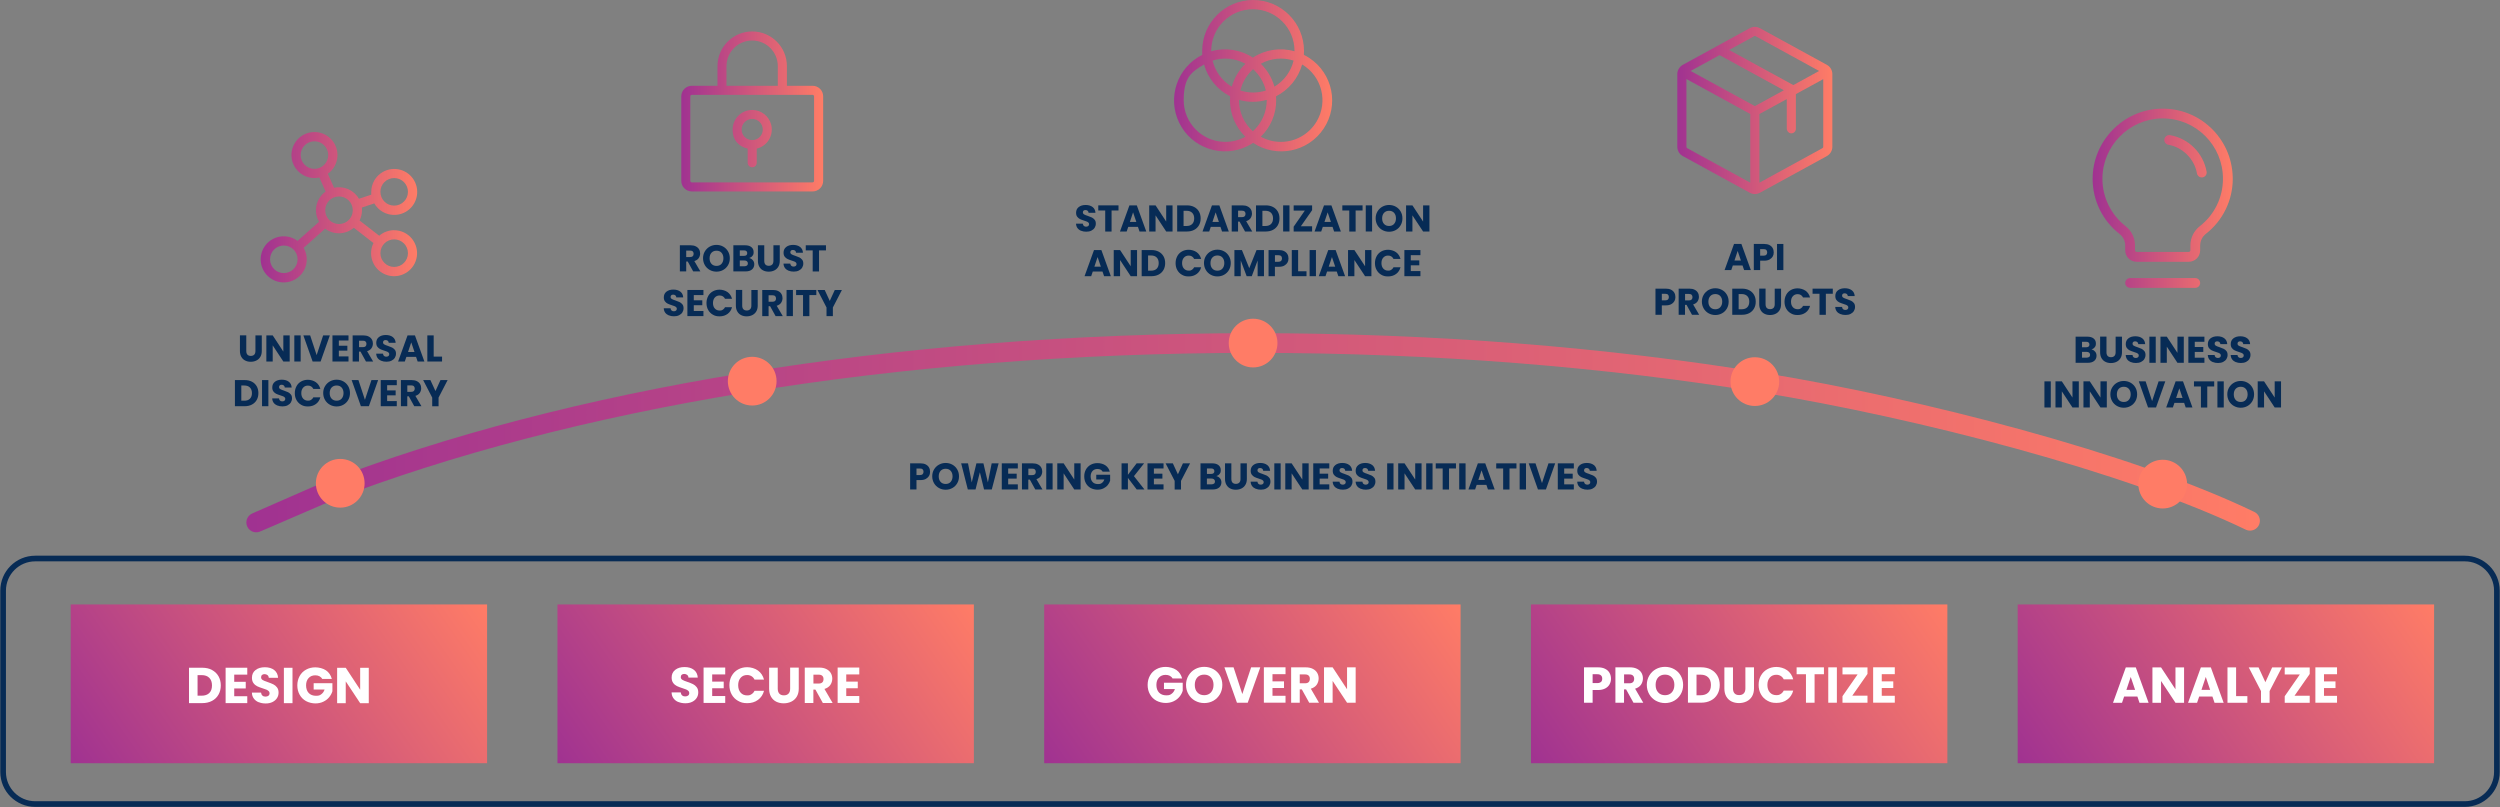 <svg width="2406" height="777" viewBox="0 0 2406 777" fill="none" xmlns="http://www.w3.org/2000/svg">
<rect x="0" y="0" width="2406" height="777" fill="#808080" stroke="none"/>
<path d="M2372.12 537.528H33.881C16.826 537.528 3 551.354 3 568.409V742.943C3 759.998 16.826 773.824 33.881 773.824H2372.12C2389.17 773.824 2403 759.998 2403 742.943V568.409C2403 551.354 2389.17 537.528 2372.12 537.528Z" stroke="#072B55" stroke-width="5.447" stroke-miterlimit="10"/>
<path d="M306.316 476.666C167.589 537.243 313.326 473.918 316.831 472.545C430.693 428.544 566.294 392.927 716.863 368.345C867.431 343.716 1032.97 330.123 1206.74 330.123C1380.52 330.123 1546.05 343.716 1696.62 368.345C1847.19 392.974 2049.15 445.027 2165.43 501.2" stroke="url(#paint0_linear_164_6868)" stroke-width="18.945" stroke-miterlimit="10" stroke-linecap="round"/>
<path d="M723.921 390.275C736.87 390.275 747.366 379.778 747.366 366.83C747.366 353.881 736.87 343.385 723.921 343.385C710.973 343.385 700.477 353.881 700.477 366.83C700.477 379.778 710.973 390.275 723.921 390.275Z" fill="#FF7C66"/>
<path d="M1205.98 353.615C1218.93 353.615 1229.43 343.119 1229.43 330.17C1229.43 317.222 1218.93 306.726 1205.98 306.726C1193.04 306.726 1182.54 317.222 1182.54 330.17C1182.54 343.119 1193.04 353.615 1205.98 353.615Z" fill="#FF7C66"/>
<path d="M1688.86 390.701C1701.8 390.701 1712.3 380.204 1712.3 367.256C1712.3 354.308 1701.8 343.811 1688.86 343.811C1675.91 343.811 1665.41 354.308 1665.41 367.256C1665.41 380.204 1675.91 390.701 1688.86 390.701Z" fill="#FF7C66"/>
<path d="M894.054 458.004C893.391 459.189 892.349 460.183 890.976 460.941C889.602 461.699 887.85 462.03 885.813 462.03H882.024V471.077H875.914V445.927H885.86C887.85 445.927 889.555 446.258 890.928 446.969C892.302 447.679 893.344 448.626 894.054 449.858C894.765 451.089 895.096 452.463 895.096 454.073C895.096 455.684 894.765 456.868 894.102 458.052L894.054 458.004ZM887.944 456.347C888.513 455.778 888.797 455.021 888.797 454.026C888.797 453.031 888.513 452.226 887.944 451.705C887.376 451.137 886.476 450.9 885.339 450.9H882.024V457.199H885.339C886.523 457.199 887.376 456.915 887.944 456.394V456.347Z" fill="#072B55"/>
<path d="M903.621 469.656C901.632 468.566 900.069 467.003 898.932 465.062C897.795 463.072 897.18 460.894 897.18 458.431C897.18 455.968 897.748 453.742 898.932 451.8C900.069 449.858 901.679 448.295 903.621 447.206C905.563 446.116 907.742 445.548 910.11 445.548C912.478 445.548 914.657 446.116 916.599 447.206C918.588 448.295 920.104 449.858 921.24 451.8C922.377 453.742 922.945 455.968 922.945 458.431C922.945 460.894 922.377 463.12 921.24 465.062C920.104 467.051 918.541 468.566 916.599 469.656C914.657 470.745 912.478 471.314 910.11 471.314C907.742 471.314 905.563 470.745 903.621 469.656ZM914.941 463.735C916.125 462.409 916.741 460.609 916.741 458.431C916.741 456.252 916.125 454.452 914.941 453.126C913.757 451.8 912.146 451.137 910.11 451.137C908.073 451.137 906.463 451.8 905.231 453.126C904.047 454.452 903.432 456.205 903.432 458.478C903.432 460.751 904.047 462.457 905.231 463.783C906.415 465.109 908.073 465.772 910.11 465.772C912.146 465.772 913.709 465.109 914.941 463.783V463.735Z" fill="#072B55"/>
<path d="M961.075 445.927L954.491 471.077H947.055L943.029 454.5L938.861 471.077H931.425L925.031 445.927H931.615L935.214 464.256L939.714 445.927H946.44L950.75 464.256L954.397 445.927H960.98H961.075Z" fill="#072B55"/>
<path d="M970.263 450.805V455.873H978.457V460.609H970.263V466.151H979.546V471.077H964.105V445.927H979.546V450.853H970.263V450.805Z" fill="#072B55"/>
<path d="M996.359 471.077L991.102 461.557H989.633V471.077H983.523V445.927H993.801C995.791 445.927 997.496 446.258 998.869 446.969C1000.29 447.679 1001.33 448.627 1002 449.811C1002.71 450.995 1003.04 452.368 1003.04 453.836C1003.04 455.305 1002.56 457.01 1001.62 458.336C1000.67 459.662 999.296 460.562 997.448 461.13L1003.27 471.077H996.359ZM989.681 457.247H993.47C994.606 457.247 995.459 456.962 995.98 456.441C996.548 455.873 996.833 455.115 996.833 454.121C996.833 453.126 996.548 452.416 995.98 451.847C995.412 451.279 994.559 451.042 993.47 451.042H989.681V457.294V457.247Z" fill="#072B55"/>
<path d="M1013.03 445.927V471.077H1006.92V445.927H1013.03Z" fill="#072B55"/>
<path d="M1039.98 471.077H1033.87L1023.64 455.542V471.077H1017.53V445.927H1023.64L1033.87 461.509V445.927H1039.98V471.077Z" fill="#072B55"/>
<path d="M1061.15 453.884C1060.68 453.031 1060.06 452.416 1059.21 451.989C1058.36 451.563 1057.36 451.326 1056.23 451.326C1054.24 451.326 1052.67 451.989 1051.44 453.268C1050.26 454.594 1049.64 456.299 1049.64 458.478C1049.64 460.657 1050.26 462.599 1051.54 463.925C1052.77 465.251 1054.52 465.867 1056.7 465.867C1058.88 465.867 1059.49 465.488 1060.54 464.73C1061.58 463.972 1062.34 462.883 1062.81 461.415H1055.04V456.915H1068.4V462.599C1067.92 464.114 1067.17 465.535 1066.08 466.861C1064.99 468.188 1063.61 469.23 1061.96 470.035C1060.3 470.84 1058.4 471.266 1056.27 471.266C1054.14 471.266 1051.58 470.745 1049.64 469.656C1047.7 468.567 1046.18 467.051 1045.09 465.109C1044.01 463.167 1043.48 460.941 1043.48 458.478C1043.48 456.015 1044.01 453.789 1045.09 451.847C1046.18 449.905 1047.7 448.39 1049.64 447.3C1051.58 446.211 1053.81 445.69 1056.27 445.69C1058.74 445.69 1061.81 446.4 1063.9 447.869C1065.98 449.337 1067.36 451.326 1068.02 453.931H1061.25L1061.15 453.884Z" fill="#072B55"/>
<path d="M1093.97 471.077L1085.5 459.946V471.077H1079.39V445.927H1085.5V456.962L1093.88 445.927H1101.08L1091.32 458.241L1101.41 471.077H1093.93H1093.97Z" fill="#072B55"/>
<path d="M1110.5 450.805V455.873H1118.7V460.609H1110.5V466.151H1119.79V471.077H1104.35V445.927H1119.79V450.853H1110.5V450.805Z" fill="#072B55"/>
<path d="M1145.32 445.927L1136.6 462.788V471.124H1130.49V462.788L1121.78 445.927H1128.74L1133.62 456.489L1138.45 445.927H1145.32Z" fill="#072B55"/>
<path d="M1174.16 460.325C1175.06 461.462 1175.49 462.741 1175.49 464.209C1175.49 466.293 1174.73 467.998 1173.26 469.23C1171.79 470.461 1169.76 471.077 1167.11 471.077H1155.36V445.927H1166.68C1169.24 445.927 1171.23 446.495 1172.69 447.679C1174.16 448.863 1174.87 450.426 1174.87 452.463C1174.87 454.5 1174.49 455.163 1173.69 456.157C1172.93 457.152 1171.89 457.815 1170.61 458.194C1172.08 458.525 1173.26 459.236 1174.12 460.373L1174.16 460.325ZM1161.56 456.11H1165.59C1166.58 456.11 1167.34 455.873 1167.91 455.447C1168.43 455.021 1168.72 454.357 1168.72 453.505C1168.72 452.652 1168.43 451.989 1167.91 451.516C1167.39 451.042 1166.58 450.853 1165.59 450.853H1161.56V456.11ZM1168.43 465.441C1169 464.967 1169.28 464.304 1169.28 463.404C1169.28 462.504 1169 461.841 1168.38 461.32C1167.82 460.799 1167.01 460.562 1165.97 460.562H1161.52V466.104H1166.02C1167.06 466.104 1167.82 465.867 1168.38 465.393L1168.43 465.441Z" fill="#072B55"/>
<path d="M1185.06 445.927V460.988C1185.06 462.504 1185.43 463.641 1186.14 464.446C1186.9 465.251 1187.99 465.677 1189.41 465.677C1190.83 465.677 1191.92 465.251 1192.73 464.446C1193.49 463.641 1193.86 462.457 1193.86 460.988V445.927H1199.97V460.941C1199.97 463.167 1199.5 465.109 1198.55 466.625C1197.61 468.188 1196.33 469.372 1194.72 470.13C1193.11 470.935 1191.31 471.314 1189.32 471.314C1187.33 471.314 1185.58 470.935 1184.01 470.13C1182.45 469.372 1181.22 468.188 1180.32 466.625C1179.42 465.062 1178.95 463.167 1178.95 460.894V445.879H1185.06V445.927Z" fill="#072B55"/>
<path d="M1208.5 470.414C1207.03 469.798 1205.89 468.945 1204.99 467.761C1204.14 466.577 1203.67 465.156 1203.62 463.546H1210.16C1210.25 464.493 1210.58 465.204 1211.1 465.677C1211.67 466.151 1212.38 466.435 1213.24 466.435C1214.09 466.435 1214.85 466.246 1215.37 465.819C1215.89 465.393 1216.17 464.825 1216.17 464.067C1216.17 463.309 1215.98 462.93 1215.56 462.504C1215.13 462.078 1214.61 461.746 1213.99 461.509C1213.38 461.225 1212.53 460.941 1211.39 460.609C1209.78 460.088 1208.45 459.615 1207.41 459.094C1206.37 458.573 1205.52 457.862 1204.76 456.868C1204 455.873 1203.67 454.594 1203.67 453.031C1203.67 450.71 1204.52 448.863 1206.23 447.537C1207.93 446.211 1210.16 445.548 1212.86 445.548C1215.56 445.548 1217.88 446.211 1219.58 447.537C1221.29 448.863 1222.19 450.71 1222.33 453.079H1215.7C1215.65 452.273 1215.37 451.61 1214.8 451.137C1214.23 450.663 1213.57 450.426 1212.67 450.426C1211.77 450.426 1211.34 450.616 1210.87 450.995C1210.39 451.374 1210.2 451.942 1210.2 452.7C1210.2 453.458 1210.58 454.168 1211.34 454.594C1212.1 455.068 1213.28 455.542 1214.94 456.063C1216.55 456.631 1217.88 457.152 1218.92 457.626C1219.91 458.147 1220.81 458.857 1221.57 459.804C1222.33 460.752 1222.66 461.983 1222.66 463.499C1222.66 465.014 1222.28 466.246 1221.57 467.43C1220.86 468.614 1219.77 469.514 1218.4 470.224C1217.03 470.935 1215.37 471.266 1213.47 471.266C1211.58 471.266 1209.97 470.982 1208.55 470.366L1208.5 470.414Z" fill="#072B55"/>
<path d="M1232.51 445.927V471.077H1226.4V445.927H1232.51Z" fill="#072B55"/>
<path d="M1259.46 471.077H1253.35L1243.07 455.542V471.077H1236.96V445.927H1243.07L1253.35 461.509V445.927H1259.46V471.077Z" fill="#072B55"/>
<path d="M1270.02 450.805V455.873H1278.22V460.609H1270.02V466.151H1279.31V471.077H1263.87V445.927H1279.31V450.853H1270.02V450.805Z" fill="#072B55"/>
<path d="M1287.46 470.414C1285.99 469.798 1284.85 468.945 1283.95 467.761C1283.1 466.577 1282.63 465.156 1282.58 463.546H1289.11C1289.21 464.493 1289.54 465.204 1290.06 465.677C1290.63 466.151 1291.34 466.435 1292.19 466.435C1293.05 466.435 1293.8 466.246 1294.32 465.819C1294.85 465.393 1295.13 464.825 1295.13 464.067C1295.13 463.309 1294.94 462.93 1294.51 462.504C1294.09 462.078 1293.57 461.746 1292.95 461.509C1292.33 461.225 1291.48 460.941 1290.35 460.609C1288.74 460.088 1287.41 459.615 1286.37 459.094C1285.33 458.573 1284.47 457.862 1283.71 456.868C1282.96 455.873 1282.63 454.594 1282.63 453.031C1282.63 450.71 1283.48 448.863 1285.18 447.537C1286.89 446.211 1289.11 445.548 1291.81 445.548C1294.51 445.548 1296.83 446.211 1298.54 447.537C1300.24 448.863 1301.14 450.71 1301.29 453.079H1294.66C1294.61 452.273 1294.32 451.61 1293.76 451.137C1293.19 450.663 1292.52 450.426 1291.62 450.426C1290.72 450.426 1290.3 450.616 1289.82 450.995C1289.35 451.374 1289.16 451.942 1289.16 452.7C1289.16 453.458 1289.54 454.168 1290.3 454.594C1291.06 455.068 1292.24 455.542 1293.9 456.063C1295.51 456.631 1296.83 457.152 1297.88 457.626C1298.87 458.147 1299.77 458.857 1300.53 459.804C1301.29 460.752 1301.62 461.983 1301.62 463.499C1301.62 465.014 1301.24 466.246 1300.53 467.43C1299.82 468.614 1298.73 469.514 1297.36 470.224C1295.98 470.935 1294.32 471.266 1292.43 471.266C1290.54 471.266 1288.92 470.982 1287.5 470.366L1287.46 470.414Z" fill="#072B55"/>
<path d="M1309.53 470.414C1308.06 469.798 1306.92 468.945 1306.02 467.761C1305.17 466.577 1304.7 465.156 1304.65 463.546H1311.18C1311.28 464.493 1311.61 465.204 1312.13 465.677C1312.7 466.151 1313.41 466.435 1314.26 466.435C1315.12 466.435 1315.87 466.246 1316.39 465.819C1316.92 465.393 1317.2 464.825 1317.2 464.067C1317.2 463.309 1317.01 462.93 1316.58 462.504C1316.16 462.078 1315.64 461.746 1315.02 461.509C1314.41 461.225 1313.55 460.941 1312.42 460.609C1310.81 460.088 1309.48 459.615 1308.44 459.094C1307.4 458.573 1306.54 457.862 1305.79 456.868C1305.03 455.873 1304.7 454.594 1304.7 453.031C1304.7 450.71 1305.55 448.863 1307.25 447.537C1308.96 446.211 1311.18 445.548 1313.88 445.548C1316.58 445.548 1318.9 446.211 1320.61 447.537C1322.31 448.863 1323.21 450.71 1323.36 453.079H1316.73C1316.68 452.273 1316.39 451.61 1315.83 451.137C1315.26 450.663 1314.59 450.426 1313.69 450.426C1312.79 450.426 1312.37 450.616 1311.9 450.995C1311.42 451.374 1311.23 451.942 1311.23 452.7C1311.23 453.458 1311.61 454.168 1312.37 454.594C1313.13 455.068 1314.31 455.542 1315.97 456.063C1317.58 456.631 1318.9 457.152 1319.95 457.626C1320.94 458.147 1321.84 458.857 1322.6 459.804C1323.36 460.752 1323.69 461.983 1323.69 463.499C1323.69 465.014 1323.31 466.246 1322.6 467.43C1321.89 468.614 1320.8 469.514 1319.43 470.224C1318.05 470.935 1316.39 471.266 1314.5 471.266C1312.61 471.266 1311 470.982 1309.57 470.366L1309.53 470.414Z" fill="#072B55"/>
<path d="M1341.12 445.927V471.077H1335.01V445.927H1341.12Z" fill="#072B55"/>
<path d="M1368.11 471.077H1362L1351.73 455.542V471.077H1345.62V445.927H1351.73L1362 461.509V445.927H1368.11V471.077Z" fill="#072B55"/>
<path d="M1378.68 445.927V471.077H1372.57V445.927H1378.68Z" fill="#072B55"/>
<path d="M1401.22 445.927V450.853H1394.54V471.124H1388.43V450.853H1381.75V445.927H1401.22Z" fill="#072B55"/>
<path d="M1410.46 445.927V471.077H1404.35V445.927H1410.46Z" fill="#072B55"/>
<path d="M1430.54 466.625H1421.16L1419.64 471.077H1413.2L1422.3 445.927H1429.4L1438.5 471.077H1432.01L1430.49 466.625H1430.54ZM1428.98 461.888L1425.85 452.652L1422.77 461.888H1428.98Z" fill="#072B55"/>
<path d="M1459.43 445.927V450.853H1452.75V471.124H1446.64V450.853H1439.96V445.927H1459.43Z" fill="#072B55"/>
<path d="M1468.62 445.927V471.077H1462.51V445.927H1468.62Z" fill="#072B55"/>
<path d="M1496.7 445.927L1487.8 471.077H1480.13L1471.22 445.927H1477.76L1484.01 464.92L1490.26 445.927H1496.75H1496.7Z" fill="#072B55"/>
<path d="M1505.38 450.805V455.873H1513.57V460.609H1505.38V466.151H1514.66V471.077H1499.22V445.927H1514.66V450.853H1505.38V450.805Z" fill="#072B55"/>
<path d="M1522.8 470.414C1521.34 469.798 1520.2 468.945 1519.3 467.761C1518.45 466.577 1517.97 465.156 1517.93 463.546H1524.46C1524.56 464.493 1524.89 465.204 1525.41 465.677C1525.98 466.151 1526.69 466.435 1527.54 466.435C1528.39 466.435 1529.15 466.246 1529.67 465.819C1530.19 465.393 1530.48 464.825 1530.48 464.067C1530.48 463.309 1530.29 462.93 1529.86 462.504C1529.44 462.078 1528.91 461.746 1528.3 461.509C1527.68 461.225 1526.83 460.941 1525.69 460.609C1524.08 460.088 1522.76 459.615 1521.71 459.094C1520.67 458.573 1519.82 457.862 1519.06 456.868C1518.3 455.873 1517.97 454.594 1517.97 453.031C1517.97 450.71 1518.83 448.863 1520.53 447.537C1522.24 446.211 1524.46 445.548 1527.16 445.548C1529.86 445.548 1532.18 446.211 1533.89 447.537C1535.59 448.863 1536.49 450.71 1536.63 453.079H1530C1529.96 452.273 1529.67 451.61 1529.1 451.137C1528.54 450.663 1527.87 450.426 1526.97 450.426C1526.07 450.426 1525.65 450.616 1525.17 450.995C1524.7 451.374 1524.51 451.942 1524.51 452.7C1524.51 453.458 1524.89 454.168 1525.65 454.594C1526.4 455.068 1527.59 455.542 1529.25 456.063C1530.86 456.631 1532.18 457.152 1533.22 457.626C1534.22 458.147 1535.12 458.857 1535.88 459.804C1536.63 460.752 1536.97 461.983 1536.97 463.499C1536.97 465.014 1536.59 466.246 1535.88 467.43C1535.17 468.614 1534.08 469.514 1532.7 470.224C1531.33 470.935 1529.67 471.266 1527.78 471.266C1525.88 471.266 1524.27 470.982 1522.85 470.366L1522.8 470.414Z" fill="#072B55"/>
<path d="M468.773 581.718H68.031V734.512H468.773V581.718Z" fill="url(#paint1_linear_164_6868)"/>
<path d="M204.013 644.806C206.713 646.227 208.797 648.216 210.265 650.773C211.733 653.331 212.491 656.315 212.491 659.678C212.491 663.041 211.733 665.977 210.265 668.535C208.797 671.14 206.713 673.129 204.013 674.55C201.314 675.971 198.188 676.681 194.635 676.681H181.895V642.627H194.635C198.235 642.627 201.361 643.337 204.061 644.758L204.013 644.806ZM201.408 666.972C203.161 665.267 204.013 662.851 204.013 659.678C204.013 656.504 203.161 654.089 201.408 652.336C199.656 650.584 197.24 649.731 194.067 649.731H190.136V669.529H194.067C197.193 669.529 199.656 668.677 201.408 666.972Z" fill="white"/>
<path d="M225.421 649.305V656.173H236.504V662.567H225.421V670.05H237.973V676.681H217.133V642.627H237.973V649.258H225.421V649.305Z" fill="white"/>
<path d="M249.009 675.876C247.02 675.071 245.457 673.887 244.273 672.276C243.089 670.713 242.473 668.772 242.426 666.545H251.235C251.377 667.824 251.804 668.772 252.562 669.435C253.319 670.098 254.267 670.429 255.451 670.429C256.635 670.429 257.629 670.145 258.34 669.577C259.05 669.008 259.429 668.251 259.429 667.209C259.429 666.167 259.145 665.693 258.577 665.125C258.008 664.556 257.298 664.13 256.493 663.751C255.688 663.372 254.503 662.993 252.988 662.52C250.809 661.857 249.009 661.146 247.588 660.483C246.215 659.82 244.983 658.825 243.989 657.499C242.994 656.173 242.473 654.42 242.473 652.289C242.473 649.116 243.61 646.653 245.931 644.853C248.204 643.053 251.235 642.153 254.882 642.153C258.529 642.153 261.655 643.053 263.929 644.853C266.202 646.653 267.434 649.163 267.623 652.336H258.671C258.624 651.247 258.198 650.395 257.44 649.731C256.682 649.116 255.735 648.784 254.598 648.784C253.461 648.784 252.798 649.068 252.183 649.589C251.567 650.11 251.283 650.868 251.283 651.91C251.283 652.952 251.804 653.852 252.846 654.468C253.888 655.084 255.498 655.747 257.677 656.457C259.856 657.215 261.655 657.925 263.029 658.588C264.402 659.251 265.587 660.246 266.581 661.525C267.576 662.804 268.097 664.462 268.097 666.498C268.097 668.535 267.623 670.192 266.628 671.803C265.634 673.366 264.213 674.645 262.318 675.592C260.424 676.539 258.245 677.013 255.688 677.013C253.13 677.013 250.951 676.587 249.009 675.781V675.876Z" fill="white"/>
<path d="M281.5 642.674V676.729H273.211V642.674H281.5Z" fill="white"/>
<path d="M310.107 653.426C309.491 652.289 308.591 651.437 307.454 650.821C306.317 650.205 304.944 649.921 303.428 649.921C300.729 649.921 298.597 650.821 296.987 652.573C295.377 654.326 294.571 656.694 294.571 659.63C294.571 662.567 295.424 665.219 297.129 666.972C298.834 668.724 301.155 669.624 304.139 669.624C307.123 669.624 307.88 669.103 309.301 668.061C310.722 667.019 311.717 665.551 312.38 663.609H301.865V657.499H319.911V665.219C319.295 667.303 318.253 669.198 316.785 670.998C315.317 672.797 313.469 674.218 311.196 675.308C308.922 676.397 306.365 676.965 303.523 676.965C300.681 676.965 297.176 676.208 294.524 674.739C291.872 673.271 289.835 671.235 288.367 668.582C286.898 665.977 286.141 662.993 286.141 659.63C286.141 656.268 286.898 653.284 288.367 650.631C289.835 647.979 291.872 645.942 294.524 644.474C297.129 643.006 300.113 642.248 303.476 642.248C306.838 642.248 311.006 643.243 313.801 645.185C316.595 647.174 318.443 649.874 319.342 653.378H310.154L310.107 653.426Z" fill="white"/>
<path d="M354.912 676.729H346.623L332.746 655.747V676.729H324.457V642.674H332.746L346.623 663.751V642.674H354.912V676.729Z" fill="white"/>
<path d="M937.242 581.718H536.5V734.512H937.242V581.718Z" fill="url(#paint2_linear_164_6868)"/>
<path d="M652.919 675.687C650.93 674.881 649.367 673.697 648.183 672.087C646.999 670.524 646.383 668.582 646.336 666.356H655.146C655.288 667.635 655.714 668.582 656.472 669.245C657.229 669.908 658.177 670.24 659.361 670.24C660.545 670.24 661.54 669.956 662.25 669.387C662.96 668.819 663.339 668.061 663.339 667.019C663.339 665.977 663.055 665.503 662.487 664.935C661.918 664.367 661.208 663.94 660.403 663.562C659.598 663.183 658.414 662.804 656.898 662.33C654.719 661.667 652.919 660.957 651.499 660.294C650.125 659.63 648.894 658.636 647.899 657.31C646.904 655.983 646.383 654.231 646.383 652.1C646.383 648.926 647.52 646.463 649.841 644.664C652.114 642.864 655.146 641.964 658.792 641.964C662.439 641.964 665.565 642.864 667.839 644.664C670.112 646.463 671.344 648.974 671.533 652.147H662.582C662.534 651.058 662.108 650.205 661.35 649.542C660.592 648.926 659.645 648.595 658.508 648.595C657.372 648.595 656.709 648.879 656.093 649.4C655.477 649.921 655.193 650.679 655.193 651.721C655.193 652.763 655.714 653.663 656.756 654.278C657.798 654.894 659.408 655.557 661.587 656.268C663.766 657.025 665.565 657.736 666.939 658.399C668.313 659.062 669.497 660.057 670.491 661.336C671.486 662.614 672.007 664.272 672.007 666.309C672.007 668.345 671.533 670.003 670.539 671.613C669.544 673.176 668.123 674.455 666.229 675.402C664.334 676.35 662.155 676.823 659.598 676.823C657.04 676.823 654.861 676.397 652.919 675.592V675.687Z" fill="white"/>
<path d="M685.41 649.116V655.983H696.493V662.377H685.41V669.861H697.961V676.492H677.121V642.438H697.961V649.068H685.41V649.116Z" fill="white"/>
<path d="M704.167 650.489C705.635 647.837 707.672 645.8 710.277 644.332C712.882 642.864 715.818 642.106 719.134 642.106C722.449 642.106 726.617 643.195 729.506 645.327C732.396 647.458 734.29 650.347 735.285 654.042H726.144C725.481 652.621 724.486 651.531 723.254 650.773C722.023 650.016 720.602 649.637 718.992 649.637C716.434 649.637 714.35 650.537 712.787 652.289C711.224 654.089 710.419 656.457 710.419 659.441C710.419 662.425 711.224 664.793 712.787 666.593C714.35 668.393 716.434 669.245 718.992 669.245C721.549 669.245 721.976 668.866 723.254 668.108C724.486 667.351 725.481 666.261 726.144 664.84H735.285C734.337 668.535 732.396 671.424 729.506 673.555C726.617 675.687 723.16 676.729 719.134 676.729C715.108 676.729 712.882 675.971 710.277 674.503C707.672 673.034 705.635 670.998 704.167 668.345C702.699 665.74 701.988 662.756 701.988 659.394C701.988 656.031 702.699 653.047 704.167 650.395V650.489Z" fill="white"/>
<path d="M748.5 642.485V662.851C748.5 664.888 749.021 666.451 750.015 667.54C751.01 668.629 752.478 669.198 754.42 669.198C756.362 669.198 757.83 668.629 758.872 667.54C759.914 666.451 760.435 664.888 760.435 662.851V642.485H768.724V662.804C768.724 665.835 768.061 668.393 766.782 670.524C765.503 672.608 763.751 674.218 761.572 675.26C759.393 676.302 756.978 676.871 754.278 676.871C751.578 676.871 749.21 676.35 747.079 675.308C744.947 674.266 743.29 672.655 742.058 670.571C740.827 668.44 740.211 665.882 740.211 662.851V642.532H748.5V642.485Z" fill="white"/>
<path d="M791.886 676.539L784.782 663.704H782.793V676.539H774.504V642.485H788.429C791.128 642.485 793.402 642.958 795.296 643.906C797.191 644.853 798.612 646.132 799.559 647.742C800.506 649.353 800.98 651.2 800.98 653.189C800.98 655.178 800.364 657.452 799.086 659.252C797.807 661.051 795.912 662.283 793.449 663.041L801.312 676.539H791.934H791.886ZM782.84 657.831H788.002C789.518 657.831 790.655 657.452 791.413 656.694C792.17 655.936 792.549 654.894 792.549 653.521C792.549 652.147 792.17 651.2 791.413 650.442C790.655 649.684 789.518 649.305 788.002 649.305H782.84V657.736V657.831Z" fill="white"/>
<path d="M814.429 649.116V655.983H825.512V662.377H814.429V669.861H826.981V676.492H806.141V642.438H826.981V649.068H814.429V649.116Z" fill="white"/>
<path d="M1874.14 581.718H1473.4V734.512H1874.14V581.718Z" fill="url(#paint3_linear_164_6868)"/>
<path d="M1549.03 658.636C1548.13 660.246 1546.76 661.572 1544.87 662.567C1542.97 663.562 1540.65 664.083 1537.9 664.083H1532.74V676.302H1524.45V642.248H1537.9C1540.6 642.248 1542.92 642.722 1544.77 643.669C1546.67 644.616 1548.04 645.895 1548.99 647.553C1549.93 649.211 1550.41 651.105 1550.41 653.236C1550.41 655.368 1549.93 657.025 1549.03 658.636ZM1540.79 656.362C1541.55 655.605 1541.98 654.563 1541.98 653.189C1541.98 651.816 1541.6 650.773 1540.79 650.016C1540.04 649.258 1538.85 648.879 1537.24 648.879H1532.74V657.404H1537.24C1538.8 657.404 1539.99 657.025 1540.79 656.268V656.362Z" fill="white"/>
<path d="M1572.05 676.302L1564.95 663.467H1562.96V676.302H1554.67V642.248H1568.6C1571.3 642.248 1573.57 642.722 1575.46 643.669C1577.36 644.616 1578.78 645.895 1579.73 647.505C1580.67 649.116 1581.15 650.963 1581.15 652.952C1581.15 654.941 1580.53 657.215 1579.25 659.015C1577.97 660.815 1576.08 662.046 1573.62 662.804L1581.48 676.302H1572.1H1572.05ZM1563.01 657.594H1568.17C1569.69 657.594 1570.82 657.215 1571.58 656.457C1572.34 655.699 1572.72 654.657 1572.72 653.284C1572.72 651.91 1572.34 650.963 1571.58 650.205C1570.82 649.447 1569.69 649.068 1568.17 649.068H1563.01V657.499V657.594Z" fill="white"/>
<path d="M1593.61 674.408C1590.95 672.94 1588.82 670.856 1587.26 668.156C1585.7 665.504 1584.89 662.472 1584.89 659.157C1584.89 655.841 1585.7 652.857 1587.26 650.205C1588.82 647.553 1590.95 645.469 1593.61 644.001C1596.26 642.532 1599.19 641.774 1602.42 641.774C1605.64 641.774 1608.57 642.532 1611.22 644.001C1613.88 645.469 1616.01 647.553 1617.52 650.205C1619.04 652.857 1619.84 655.841 1619.84 659.157C1619.84 662.472 1619.09 665.504 1617.52 668.156C1615.96 670.808 1613.88 672.892 1611.22 674.408C1608.57 675.876 1605.64 676.634 1602.46 676.634C1599.29 676.634 1596.31 675.876 1593.65 674.408H1593.61ZM1608.95 666.356C1610.56 664.556 1611.41 662.141 1611.41 659.157C1611.41 656.173 1610.61 653.757 1608.95 651.958C1607.34 650.158 1605.16 649.258 1602.42 649.258C1599.67 649.258 1597.49 650.158 1595.83 651.91C1594.22 653.71 1593.37 656.078 1593.37 659.157C1593.37 662.235 1594.17 664.556 1595.83 666.356C1597.44 668.156 1599.67 669.056 1602.42 669.056C1605.16 669.056 1607.29 668.156 1608.95 666.356Z" fill="white"/>
<path d="M1646.6 644.379C1649.3 645.8 1651.39 647.79 1652.86 650.347C1654.32 652.905 1655.08 655.889 1655.08 659.252C1655.08 662.614 1654.32 665.551 1652.86 668.109C1651.39 670.714 1649.3 672.703 1646.6 674.124C1643.9 675.545 1640.78 676.255 1637.23 676.255H1624.48V642.201H1637.23C1640.82 642.201 1643.95 642.911 1646.65 644.332L1646.6 644.379ZM1644 666.546C1645.75 664.84 1646.6 662.425 1646.6 659.252C1646.6 656.078 1645.75 653.663 1644 651.91C1642.25 650.158 1639.83 649.305 1636.66 649.305H1632.73V669.103H1636.66C1639.78 669.103 1642.25 668.251 1644 666.546Z" fill="white"/>
<path d="M1667.82 642.248V662.614C1667.82 664.651 1668.34 666.214 1669.34 667.303C1670.33 668.393 1671.8 668.961 1673.74 668.961C1675.69 668.961 1677.15 668.393 1678.2 667.303C1679.24 666.214 1679.76 664.651 1679.76 662.614V642.248H1688.05V662.567C1688.05 665.598 1687.38 668.156 1686.11 670.287C1684.83 672.371 1683.07 673.982 1680.9 675.024C1678.72 676.066 1676.3 676.634 1673.6 676.634C1670.9 676.634 1668.53 676.113 1666.4 675.071C1664.27 674.029 1662.61 672.419 1661.38 670.335C1660.15 668.203 1659.54 665.646 1659.54 662.614V642.295H1667.82V642.248Z" fill="white"/>
<path d="M1694.68 650.252C1696.15 647.6 1698.18 645.563 1700.79 644.095C1703.39 642.627 1706.33 641.869 1709.65 641.869C1712.96 641.869 1717.13 642.958 1720.02 645.09C1722.91 647.221 1724.8 650.11 1725.8 653.805H1716.66C1715.99 652.384 1715 651.294 1713.77 650.537C1712.53 649.779 1711.11 649.4 1709.5 649.4C1706.95 649.4 1704.86 650.3 1703.3 652.052C1701.74 653.852 1700.93 656.22 1700.93 659.204C1700.93 662.188 1701.74 664.556 1703.3 666.356C1704.86 668.156 1706.95 669.008 1709.5 669.008C1712.06 669.008 1712.49 668.629 1713.77 667.872C1715 667.114 1715.99 666.024 1716.66 664.604H1725.8C1724.85 668.298 1722.91 671.187 1720.02 673.318C1717.13 675.45 1713.67 676.492 1709.65 676.492C1705.62 676.492 1703.39 675.734 1700.79 674.266C1698.18 672.797 1696.15 670.761 1694.68 668.108C1693.21 665.504 1692.5 662.52 1692.5 659.157C1692.5 655.794 1693.21 652.81 1694.68 650.158V650.252Z" fill="white"/>
<path d="M1755.35 642.248V648.879H1746.35V676.302H1738.06V648.879H1729.06V642.248H1755.4H1755.35Z" fill="white"/>
<path d="M1767.81 642.248V676.302H1759.52V642.248H1767.81Z" fill="white"/>
<path d="M1782.63 669.529H1797.27V676.302H1773.21V670.003L1787.75 649.068H1773.21V642.295H1797.27V648.595L1782.63 669.529Z" fill="white"/>
<path d="M1811 648.879V655.747H1822.09V662.141H1811V669.624H1823.55V676.255H1802.71V642.201H1823.55V648.832H1811V648.879Z" fill="white"/>
<path d="M327.441 488.554C340.389 488.554 350.886 478.057 350.886 465.109C350.886 452.161 340.389 441.664 327.441 441.664C314.493 441.664 303.996 452.161 303.996 465.109C303.996 478.057 314.493 488.554 327.441 488.554Z" fill="#FF7C66"/>
<path d="M237.02 322.782V337.843C237.02 339.359 237.399 340.496 238.109 341.301C238.867 342.106 239.957 342.532 241.377 342.532C242.798 342.532 243.888 342.106 244.693 341.301C245.451 340.496 245.83 339.312 245.83 337.843V322.782H251.94V337.796C251.94 340.022 251.466 341.964 250.519 343.48C249.571 345.043 248.293 346.227 246.682 346.984C245.072 347.79 243.272 348.169 241.283 348.169C239.293 348.169 237.541 347.79 235.978 346.984C234.415 346.227 233.184 345.043 232.284 343.48C231.384 341.917 230.91 340.022 230.91 337.749V322.734H237.02V322.782Z" fill="#072B55"/>
<path d="M278.794 347.932H272.684L262.454 332.397V347.932H256.344V322.782H262.454L272.684 338.364V322.782H278.794V347.932Z" fill="#072B55"/>
<path d="M289.356 322.782V347.932H283.246V322.782H289.356Z" fill="#072B55"/>
<path d="M317.442 322.782L308.538 347.932H300.865L291.961 322.782H298.497L304.749 341.774L311.001 322.782H317.49H317.442Z" fill="#072B55"/>
<path d="M326.11 327.66V332.728H334.304V337.464H326.11V343.006H335.394V347.932H319.953V322.782H335.394V327.708H326.11V327.66Z" fill="#072B55"/>
<path d="M352.207 347.932L346.949 338.412H345.481V347.932H339.371V322.782H349.649C351.638 322.782 353.343 323.113 354.717 323.824C356.138 324.534 357.18 325.481 357.843 326.666C358.553 327.85 358.885 329.223 358.885 330.691C358.885 332.16 358.411 333.865 357.464 335.191C356.517 336.517 355.143 337.417 353.296 337.985L359.122 347.932H352.207ZM345.528 334.102H349.317C350.454 334.102 351.307 333.817 351.828 333.296C352.349 332.775 352.68 331.97 352.68 330.976C352.68 329.981 352.396 329.271 351.828 328.702C351.259 328.134 350.407 327.897 349.317 327.897H345.528V334.149V334.102Z" fill="#072B55"/>
<path d="M366.937 347.269C365.469 346.653 364.332 345.8 363.432 344.616C362.58 343.432 362.106 342.011 362.059 340.401H368.595C368.689 341.348 369.021 342.059 369.542 342.532C370.11 343.006 370.821 343.29 371.673 343.29C372.526 343.29 373.284 343.101 373.805 342.674C374.326 342.248 374.61 341.68 374.61 340.922C374.61 340.164 374.42 339.785 373.994 339.359C373.568 338.933 373.047 338.601 372.431 338.364C371.815 338.08 370.963 337.796 369.826 337.464C368.216 336.943 366.89 336.47 365.848 335.949C364.806 335.428 363.953 334.717 363.195 333.723C362.438 332.728 362.106 331.449 362.106 329.886C362.106 327.565 362.958 325.718 364.664 324.392C366.369 323.066 368.595 322.403 371.294 322.403C373.994 322.403 376.315 323.066 378.02 324.392C379.725 325.718 380.625 327.565 380.767 329.934H374.136C374.089 329.128 373.805 328.465 373.236 327.992C372.668 327.518 372.005 327.281 371.105 327.281C370.205 327.281 369.779 327.471 369.305 327.85C368.832 328.229 368.642 328.797 368.642 329.555C368.642 330.313 369.021 331.023 369.779 331.449C370.537 331.923 371.721 332.396 373.378 332.917C374.989 333.486 376.315 334.007 377.357 334.481C378.352 335.002 379.252 335.712 380.009 336.659C380.767 337.606 381.099 338.838 381.099 340.354C381.099 341.869 380.72 343.101 380.009 344.285C379.299 345.469 378.21 346.369 376.836 347.079C375.462 347.79 373.805 348.121 371.91 348.121C370.016 348.121 368.405 347.837 366.984 347.221L366.937 347.269Z" fill="#072B55"/>
<path d="M400.472 343.48H391.094L389.578 347.932H383.137L392.231 322.782H399.335L408.429 347.932H401.94L400.424 343.48H400.472ZM398.909 338.743L395.783 329.507L392.704 338.743H398.909Z" fill="#072B55"/>
<path d="M417.379 343.195H425.431V347.932H411.27V322.782H417.379V343.195Z" fill="#072B55"/>
<path d="M242.47 367.351C244.459 368.393 245.975 369.861 247.064 371.755C248.153 373.65 248.674 375.829 248.674 378.339C248.674 380.849 248.153 382.981 247.064 384.922C245.975 386.817 244.412 388.333 242.422 389.375C240.433 390.417 238.112 390.938 235.507 390.938H226.082V365.788H235.507C238.16 365.788 240.481 366.309 242.47 367.351ZM240.528 383.738C241.807 382.46 242.47 380.66 242.47 378.339C242.47 376.018 241.807 374.218 240.528 372.939C239.249 371.661 237.449 370.998 235.128 370.998H232.239V385.633H235.128C237.449 385.633 239.249 385.017 240.528 383.738Z" fill="#072B55"/>
<path d="M258.29 365.788V390.938H252.18V365.788H258.29Z" fill="#072B55"/>
<path d="M266.863 390.274C265.395 389.659 264.258 388.806 263.358 387.622C262.505 386.438 262.032 385.017 261.984 383.407H268.521C268.615 384.354 268.947 385.065 269.468 385.538C270.036 386.012 270.747 386.296 271.599 386.296C272.452 386.296 273.21 386.107 273.731 385.68C274.251 385.254 274.536 384.686 274.536 383.928C274.536 383.17 274.346 382.791 273.92 382.365C273.494 381.939 272.973 381.607 272.357 381.37C271.741 381.086 270.889 380.802 269.752 380.47C268.142 379.949 266.815 379.476 265.773 378.955C264.731 378.434 263.879 377.723 263.121 376.729C262.363 375.734 262.032 374.455 262.032 372.892C262.032 370.571 262.884 368.724 264.589 367.398C266.294 366.072 268.521 365.409 271.22 365.409C273.92 365.409 276.241 366.072 277.946 367.398C279.651 368.724 280.551 370.571 280.693 372.939H274.062C274.015 372.134 273.731 371.471 273.162 370.998C272.594 370.524 271.931 370.287 271.031 370.287C270.131 370.287 269.705 370.477 269.231 370.855C268.757 371.234 268.568 371.803 268.568 372.561C268.568 373.318 268.947 374.029 269.705 374.455C270.462 374.929 271.647 375.402 273.304 375.923C274.915 376.492 276.241 377.013 277.283 377.486C278.277 378.007 279.177 378.718 279.935 379.665C280.693 380.612 281.024 381.844 281.024 383.359C281.024 384.875 280.646 386.107 279.935 387.291C279.225 388.475 278.135 389.375 276.762 390.085C275.388 390.795 273.731 391.127 271.836 391.127C269.941 391.127 268.331 390.843 266.91 390.227L266.863 390.274Z" fill="#072B55"/>
<path d="M285.333 371.661C286.422 369.719 287.891 368.203 289.833 367.114C291.774 366.024 293.953 365.503 296.369 365.503C298.784 365.503 301.91 366.309 304.042 367.872C306.173 369.435 307.594 371.613 308.304 374.313H301.579C301.058 373.271 300.347 372.466 299.447 371.897C298.547 371.329 297.458 371.092 296.321 371.092C294.427 371.092 292.911 371.755 291.727 373.082C290.543 374.408 289.975 376.16 289.975 378.339C289.975 380.518 290.543 382.317 291.727 383.596C292.911 384.922 294.427 385.585 296.321 385.585C298.216 385.585 298.547 385.301 299.447 384.78C300.347 384.212 301.058 383.407 301.579 382.365H308.304C307.594 385.112 306.173 387.243 304.042 388.806C301.91 390.369 299.353 391.174 296.369 391.174C293.385 391.174 291.727 390.653 289.833 389.564C287.891 388.475 286.422 386.959 285.333 385.017C284.244 383.075 283.723 380.849 283.723 378.386C283.723 375.923 284.244 373.697 285.333 371.755V371.661Z" fill="#072B55"/>
<path d="M317.492 389.517C315.503 388.427 313.94 386.864 312.803 384.922C311.666 382.933 311.051 380.754 311.051 378.292C311.051 375.829 311.619 373.603 312.803 371.661C313.94 369.719 315.55 368.156 317.492 367.066C319.434 365.977 321.613 365.409 323.981 365.409C326.349 365.409 328.528 365.977 330.47 367.066C332.459 368.156 333.975 369.719 335.111 371.661C336.248 373.603 336.816 375.829 336.816 378.292C336.816 380.754 336.248 382.981 335.111 384.922C333.975 386.912 332.412 388.427 330.47 389.517C328.528 390.606 326.349 391.174 323.981 391.174C321.613 391.174 319.434 390.606 317.492 389.517ZM328.812 383.596C329.996 382.27 330.612 380.47 330.612 378.292C330.612 376.113 329.996 374.313 328.812 372.987C327.628 371.661 326.018 370.998 323.981 370.998C321.944 370.998 320.334 371.661 319.103 372.987C317.918 374.313 317.303 376.065 317.303 378.339C317.303 380.612 317.918 382.317 319.103 383.644C320.287 384.97 321.944 385.633 323.981 385.633C326.018 385.633 327.581 384.97 328.812 383.644V383.596Z" fill="#072B55"/>
<path d="M363.907 365.788L355.003 390.938H347.33L338.426 365.788H344.962L351.214 384.78L357.466 365.788H363.955H363.907Z" fill="#072B55"/>
<path d="M372.579 370.666V375.734H380.773V380.47H372.579V386.012H381.862V390.938H366.422V365.788H381.862V370.713H372.579V370.666Z" fill="#072B55"/>
<path d="M398.675 390.938L393.418 381.418H391.95V390.938H385.84V365.788H396.118C398.107 365.788 399.812 366.119 401.186 366.83C402.607 367.54 403.648 368.487 404.312 369.671C405.022 370.855 405.354 372.229 405.354 373.697C405.354 375.166 404.88 376.871 403.933 378.197C402.985 379.523 401.612 380.423 399.765 380.991L405.59 390.938H398.675ZM391.997 377.107H395.786C396.923 377.107 397.775 376.823 398.296 376.302C398.817 375.781 399.149 374.976 399.149 373.981C399.149 372.987 398.865 372.276 398.296 371.708C397.728 371.14 396.876 370.903 395.786 370.903H391.997V377.155V377.107Z" fill="#072B55"/>
<path d="M430.786 365.788L422.071 382.649V390.985H415.961V382.649L407.246 365.788H414.208L419.087 376.35L423.918 365.788H430.786Z" fill="#072B55"/>
<path d="M379.349 221.519C374.092 221.519 368.976 223.414 364.95 226.871L346.052 212.188C347.568 209.157 348.373 205.794 348.373 202.384C348.373 198.974 348.373 200.632 348.231 199.732L360.214 195.753C366.324 206.363 379.823 209.962 390.432 203.9C401.041 197.79 404.641 184.291 398.579 173.682C392.469 163.073 378.97 159.473 368.361 165.535C361.493 169.467 357.278 176.761 357.278 184.67C357.278 192.58 357.278 186.423 357.42 187.323L345.437 191.301C340.653 182.918 330.944 178.655 321.518 180.739L315.503 167.241C325.449 160.136 327.77 146.306 320.666 136.36C313.561 126.413 299.731 124.092 289.785 131.197C279.838 138.301 277.518 152.132 284.622 162.078C289.785 169.277 298.689 172.735 307.357 170.84L313.372 184.339C304.088 190.97 301.341 203.568 307.072 213.42L286.375 231.844C276.57 224.503 262.645 226.492 255.304 236.296C247.963 246.101 249.952 260.025 259.756 267.367C269.561 274.708 283.485 272.719 290.827 262.915C296.131 255.81 296.7 246.195 292.248 238.522L312.898 220.098C321.187 226.303 332.696 225.924 340.511 219.198L359.409 233.881C354.01 244.822 358.462 258.084 369.45 263.53C380.391 268.93 393.653 264.478 399.1 253.489C404.499 242.548 400.047 229.287 389.058 223.84C386.027 222.324 382.664 221.566 379.254 221.566H379.349V221.519ZM379.349 171.361C386.69 171.361 392.611 177.282 392.611 184.623C392.611 191.964 386.69 197.885 379.349 197.885C372.008 197.885 366.087 191.964 366.087 184.623C366.087 177.282 372.008 171.361 379.349 171.361ZM289.358 149.242C289.358 141.901 295.279 135.981 302.62 135.981C309.962 135.981 315.882 141.901 315.882 149.242C315.882 156.584 309.962 162.504 302.62 162.504C295.279 162.504 289.358 156.584 289.358 149.242ZM273.16 262.82C265.819 262.82 259.898 256.899 259.898 249.558C259.898 242.217 265.819 236.296 273.16 236.296C280.501 236.296 286.422 242.217 286.422 249.558C286.422 256.899 280.501 262.82 273.16 262.82ZM326.255 215.599C318.913 215.599 312.993 209.678 312.993 202.337C312.993 194.995 318.913 189.075 326.255 189.075C333.596 189.075 339.516 194.995 339.516 202.337C339.516 209.678 333.596 215.599 326.255 215.599ZM379.349 256.899C372.008 256.899 366.087 250.979 366.087 243.638C366.087 236.296 372.008 230.376 379.349 230.376C386.69 230.376 392.611 236.296 392.611 243.638C392.611 250.979 386.69 256.899 379.349 256.899Z" fill="url(#paint4_linear_164_6868)"/>
<path d="M1758.14 62.378L1693.78 27.139C1690.7 25.434 1687 25.434 1683.93 27.139L1619.56 62.378C1616.29 64.177 1614.25 67.588 1614.25 71.329V141.285C1614.25 145.027 1616.29 148.484 1619.56 150.237L1683.93 185.475C1687 187.18 1690.7 187.18 1693.78 185.475L1758.14 150.237C1761.41 148.437 1763.45 145.027 1763.45 141.285V71.329C1763.45 67.588 1761.41 64.13 1758.14 62.378ZM1688.14 34.812C1688.57 34.575 1689.09 34.575 1689.56 34.812L1750.71 68.298L1725.89 81.891L1664.08 48.074L1688.19 34.859H1688.14V34.812ZM1684.45 175.813L1623.73 142.564C1623.25 142.28 1622.97 141.806 1623.02 141.285V76.066L1684.45 109.694V175.766V175.813ZM1627.09 68.298L1654.94 53.047L1716.75 86.865L1688.9 102.115L1627.09 68.298ZM1754.69 141.285C1754.69 141.806 1754.4 142.28 1753.98 142.564L1693.26 175.813V109.741L1719.59 95.343V123.761C1719.59 125.987 1721.2 128.023 1723.43 128.307C1726.08 128.639 1728.35 126.555 1728.35 123.95V90.559L1754.69 76.16V141.38V141.285Z" fill="url(#paint5_linear_164_6868)"/>
<path d="M1254.82 52.763C1254.91 51.531 1254.96 50.253 1254.96 48.974C1254.96 21.929 1233.03 0 1205.98 0C1178.94 0 1157.01 21.929 1157.01 48.974C1157.01 76.018 1157.06 51.531 1157.15 52.763C1132.9 64.746 1123 94.159 1134.99 118.409C1146.97 142.659 1176.38 152.558 1200.63 140.575C1202.48 139.675 1204.28 138.633 1205.98 137.496C1228.53 152.463 1258.94 146.306 1273.9 123.761C1288.87 101.216 1282.71 70.808 1260.17 55.842C1258.46 54.705 1256.66 53.663 1254.82 52.763ZM1165.68 48.974C1165.68 26.855 1183.63 8.904 1205.75 8.904C1227.87 8.904 1245.82 26.855 1245.82 48.974V49.353C1232.22 45.469 1217.59 47.695 1205.75 55.463C1193.91 47.695 1179.27 45.469 1165.68 49.353V48.974ZM1219.1 96.479C1219.1 107.894 1214.23 118.74 1205.75 126.318C1197.22 118.74 1192.39 107.847 1192.39 96.479V96.1C1201.11 98.611 1210.39 98.611 1219.1 96.1V96.479ZM1205.98 89.043C1201.82 89.043 1197.7 88.38 1193.72 87.101C1195.61 79.192 1199.92 72.04 1205.98 66.593C1212.05 72.04 1216.31 79.192 1218.25 87.101C1214.27 88.38 1210.15 89.043 1205.98 89.043ZM1185.48 83.407C1176.19 77.865 1169.51 68.819 1167 58.304C1177.47 54.942 1188.89 56.031 1198.55 61.383C1192.34 67.445 1187.8 75.024 1185.48 83.407ZM1213.37 61.383C1223.04 56.031 1234.45 54.942 1244.96 58.304C1242.41 68.819 1235.78 77.865 1226.49 83.407C1224.17 75.024 1219.63 67.445 1213.42 61.383H1213.37ZM1179.27 136.549C1157.15 136.549 1139.2 118.551 1139.2 96.432C1139.2 74.313 1146.64 69.245 1158.76 62.046C1162.46 75.308 1171.6 86.438 1183.87 92.69C1183.77 93.922 1183.72 95.201 1183.72 96.479C1183.72 109.694 1189.08 122.387 1198.55 131.576C1192.63 134.844 1186 136.549 1179.22 136.549H1179.27ZM1232.7 136.549C1225.92 136.549 1219.29 134.844 1213.37 131.576C1222.89 122.387 1228.25 109.694 1228.2 96.479C1228.2 95.201 1228.15 93.922 1228.06 92.69C1240.32 86.438 1249.46 75.355 1253.16 62.046C1272.2 73.366 1278.4 97.995 1267.08 116.988C1259.84 129.113 1246.81 136.549 1232.7 136.549Z" fill="url(#paint6_linear_164_6868)"/>
<path d="M2342.57 581.718H1941.82V734.512H2342.57V581.718Z" fill="url(#paint7_linear_164_6868)"/>
<path d="M2056.96 670.335H2044.27L2042.23 676.35H2033.56L2045.88 642.295H2055.49L2067.81 676.35H2059.04L2057.01 670.335H2056.96ZM2054.83 663.94L2050.61 651.484L2046.45 663.94H2054.83Z" fill="white"/>
<path d="M2101.95 676.35H2093.67L2079.79 655.368V676.35H2071.5V642.295H2079.79L2093.67 663.372V642.295H2101.95V676.35Z" fill="white"/>
<path d="M2129.19 670.335H2116.5L2114.46 676.35H2105.79L2118.11 642.295H2127.72L2140.04 676.35H2131.27L2129.24 670.335H2129.19ZM2127.06 663.94L2122.84 651.484L2118.68 663.94H2127.06Z" fill="white"/>
<path d="M2152.02 669.956H2162.87V676.35H2143.73V642.295H2152.02V669.956Z" fill="white"/>
<path d="M2196.07 642.295L2184.27 665.077V676.35H2175.98V665.077L2164.19 642.295H2173.62L2180.2 656.552L2186.74 642.295H2196.07Z" fill="white"/>
<path d="M2208.24 669.577H2222.87V676.35H2198.81V670.05L2213.35 649.116H2198.81V642.343H2222.87V648.642L2208.24 669.577Z" fill="white"/>
<path d="M2236.61 648.926V655.794H2247.69V662.188H2236.61V669.671H2249.16V676.302H2228.32V642.248H2249.16V648.879H2236.61V648.926Z" fill="white"/>
<path d="M1405.67 581.718H1004.93V734.512H1405.67V581.718Z" fill="url(#paint8_linear_164_6868)"/>
<path d="M1128.49 653C1127.88 651.863 1126.98 651.01 1125.84 650.395C1124.7 649.779 1123.33 649.495 1121.77 649.495C1119.07 649.495 1116.94 650.395 1115.33 652.147C1113.72 653.899 1112.91 656.268 1112.91 659.204C1112.91 662.141 1113.76 664.793 1115.47 666.545C1117.17 668.298 1119.49 669.198 1122.48 669.198C1125.46 669.198 1126.22 668.677 1127.64 667.635C1129.06 666.593 1130.06 665.125 1130.72 663.183H1120.21V657.073H1138.25V664.793C1137.63 666.877 1136.59 668.772 1135.12 670.571C1133.66 672.371 1131.81 673.792 1129.54 674.881C1127.26 675.971 1124.7 676.539 1121.86 676.539C1119.02 676.539 1115.52 675.781 1112.86 674.313C1110.21 672.845 1108.17 670.808 1106.71 668.156C1105.24 665.551 1104.48 662.567 1104.48 659.204C1104.48 655.841 1105.24 652.857 1106.71 650.205C1108.17 647.553 1110.21 645.516 1112.86 644.048C1115.47 642.58 1118.45 641.822 1121.82 641.822C1125.18 641.822 1129.35 642.816 1132.14 644.758C1134.94 646.748 1136.78 649.447 1137.68 652.952H1128.49V653Z" fill="white"/>
<path d="M1150.14 674.408C1147.49 672.94 1145.36 670.856 1143.79 668.156C1142.23 665.504 1141.43 662.472 1141.43 659.157C1141.43 655.841 1142.23 652.857 1143.79 650.205C1145.36 647.553 1147.49 645.469 1150.14 644.001C1152.79 642.532 1155.73 641.774 1158.95 641.774C1162.17 641.774 1165.11 642.532 1167.76 644.001C1170.41 645.469 1172.54 647.553 1174.06 650.205C1175.57 652.857 1176.38 655.841 1176.38 659.157C1176.38 662.472 1175.62 665.504 1174.06 668.156C1172.5 670.808 1170.41 672.892 1167.76 674.408C1165.11 675.876 1162.17 676.634 1159 676.634C1155.82 676.634 1152.84 675.876 1150.19 674.408H1150.14ZM1165.44 666.356C1167.05 664.556 1167.9 662.141 1167.9 659.157C1167.9 656.173 1167.1 653.757 1165.44 651.958C1163.83 650.158 1161.65 649.258 1158.9 649.258C1156.16 649.258 1153.98 650.158 1152.32 651.91C1150.71 653.71 1149.86 656.078 1149.86 659.157C1149.86 662.235 1150.66 664.556 1152.32 666.356C1153.93 668.156 1156.16 669.056 1158.9 669.056C1161.65 669.056 1163.78 668.156 1165.44 666.356Z" fill="white"/>
<path d="M1212.9 642.248L1200.82 676.302H1190.44L1178.37 642.248H1187.18L1195.61 667.966L1204.09 642.248H1212.85H1212.9Z" fill="white"/>
<path d="M1224.64 648.879V655.747H1235.72V662.141H1224.64V669.624H1237.19V676.255H1216.35V642.201H1237.19V648.832H1224.64V648.879Z" fill="white"/>
<path d="M1259.98 676.302L1252.87 663.467H1250.88V676.302H1242.59V642.248H1256.52C1259.22 642.248 1261.49 642.722 1263.39 643.669C1265.28 644.616 1266.7 645.895 1267.65 647.505C1268.6 649.116 1269.07 650.963 1269.07 652.952C1269.07 654.941 1268.45 657.215 1267.18 659.015C1265.9 660.815 1264 662.046 1261.54 662.804L1269.4 676.302H1260.02H1259.98ZM1250.88 657.594H1256.05C1257.56 657.594 1258.7 657.215 1259.46 656.457C1260.21 655.699 1260.59 654.657 1260.59 653.284C1260.59 651.91 1260.21 650.963 1259.46 650.205C1258.7 649.447 1257.56 649.068 1256.05 649.068H1250.88V657.499V657.594Z" fill="white"/>
<path d="M1304.69 676.302H1296.4L1282.52 655.32V676.302H1274.23V642.248H1282.52L1296.4 663.325V642.248H1304.69V676.302Z" fill="white"/>
<path d="M781.986 82.554H757.31V63.656C757.31 45.185 742.343 30.265 723.919 30.265C705.494 30.265 690.527 45.232 690.527 63.656V82.554H665.851C660.215 82.554 655.668 87.101 655.668 92.737V174.061C655.668 179.697 660.215 184.244 665.851 184.244H782.034C787.67 184.244 792.217 179.697 792.217 174.061V92.737C792.217 87.101 787.67 82.554 782.034 82.554H781.986ZM699.195 63.656C699.195 50.016 710.231 38.98 723.871 38.98C737.512 38.98 748.548 50.016 748.548 63.656V82.554H699.148V63.656H699.195ZM783.455 174.061C783.455 174.866 782.791 175.529 781.986 175.529H665.804C664.999 175.529 664.336 174.866 664.336 174.061V92.737C664.336 91.932 664.999 91.269 665.804 91.269H781.986C782.791 91.269 783.455 91.932 783.455 92.737V174.061ZM723.919 105.81C713.499 105.81 705.068 114.288 705.068 124.708C705.068 135.128 711.083 141.001 719.561 143.037V156.631C719.561 159.046 721.503 160.988 723.919 160.988C726.334 160.988 728.276 159.046 728.276 156.631V143.037C738.412 140.622 744.664 130.439 742.248 120.303C740.212 111.825 732.634 105.81 723.919 105.81ZM723.919 134.844C718.282 134.844 713.736 130.297 713.736 124.66C713.736 119.024 718.282 114.477 723.919 114.477C729.555 114.477 734.102 119.024 734.102 124.66C734.102 130.297 729.555 134.844 723.919 134.844Z" fill="url(#paint9_linear_164_6868)"/>
<path d="M667.132 261.21L661.875 251.69H660.407V261.21H654.297V236.06H664.575C666.564 236.06 668.269 236.391 669.643 237.102C671.064 237.812 672.106 238.759 672.769 239.943C673.479 241.127 673.811 242.501 673.811 243.969C673.811 245.438 673.337 247.143 672.39 248.469C671.442 249.795 670.069 250.695 668.222 251.263L674.047 261.21H667.132ZM660.407 247.379H664.196C665.333 247.379 666.185 247.095 666.706 246.574C667.274 246.006 667.559 245.248 667.559 244.253C667.559 243.259 667.274 242.548 666.706 241.98C666.138 241.412 665.285 241.175 664.196 241.175H660.407V247.427V247.379Z" fill="#072B55"/>
<path d="M683.047 259.789C681.058 258.699 679.495 257.136 678.358 255.194C677.221 253.205 676.605 251.026 676.605 248.564C676.605 246.101 677.174 243.875 678.358 241.933C679.495 239.991 681.105 238.428 683.047 237.338C685.036 236.249 687.168 235.681 689.536 235.681C691.904 235.681 694.083 236.249 696.024 237.338C697.966 238.428 699.529 239.991 700.666 241.933C701.803 243.875 702.371 246.101 702.371 248.564C702.371 251.026 701.803 253.253 700.666 255.194C699.529 257.136 697.966 258.699 696.024 259.789C694.083 260.878 691.904 261.446 689.536 261.446C687.168 261.446 684.989 260.878 683.047 259.789ZM694.414 253.868C695.598 252.542 696.214 250.742 696.214 248.564C696.214 246.385 695.598 244.585 694.414 243.259C693.23 241.933 691.62 241.27 689.583 241.27C687.546 241.27 685.936 241.933 684.705 243.259C683.521 244.585 682.905 246.337 682.905 248.611C682.905 250.884 683.521 252.589 684.705 253.916C685.889 255.242 687.546 255.905 689.583 255.905C691.62 255.905 693.183 255.242 694.414 253.916V253.868Z" fill="#072B55"/>
<path d="M724.585 250.458C725.484 251.595 725.911 252.874 725.911 254.342C725.911 256.426 725.153 258.131 723.685 259.362C722.216 260.594 720.18 261.21 717.527 261.21H705.781V236.06H717.101C719.659 236.06 721.648 236.628 723.116 237.812C724.585 238.996 725.295 240.559 725.295 242.596C725.295 244.632 724.916 245.295 724.111 246.29C723.353 247.285 722.311 247.948 721.032 248.327C722.501 248.658 723.685 249.369 724.537 250.505L724.585 250.458ZM711.986 246.243H716.012C717.006 246.243 717.764 246.006 718.333 245.58C718.854 245.153 719.138 244.49 719.138 243.638C719.138 242.785 718.854 242.122 718.333 241.648C717.812 241.175 717.006 240.985 716.012 240.985H711.986V246.243ZM718.901 255.573C719.469 255.1 719.753 254.437 719.753 253.537C719.753 252.637 719.469 251.974 718.854 251.453C718.285 250.932 717.48 250.695 716.438 250.695H711.986V256.236H716.485C717.527 256.236 718.285 256 718.854 255.526L718.901 255.573Z" fill="#072B55"/>
<path d="M735.528 236.06V251.121C735.528 252.637 735.907 253.774 736.617 254.579C737.375 255.384 738.464 255.81 739.885 255.81C741.306 255.81 742.396 255.384 743.201 254.579C743.959 253.774 744.337 252.589 744.337 251.121V236.06H750.447V251.074C750.447 253.3 749.974 255.242 749.026 256.757C748.079 258.32 746.8 259.504 745.19 260.262C743.58 261.067 741.78 261.446 739.791 261.446C737.801 261.446 736.049 261.067 734.486 260.262C732.923 259.504 731.691 258.32 730.792 256.757C729.892 255.194 729.418 253.3 729.418 251.026V236.012H735.528V236.06Z" fill="#072B55"/>
<path d="M758.925 260.546C757.457 259.931 756.32 259.078 755.42 257.894C754.568 256.71 754.094 255.289 754.047 253.679H760.583C760.678 254.626 761.009 255.336 761.53 255.81C762.099 256.284 762.809 256.568 763.662 256.568C764.514 256.568 765.272 256.378 765.793 255.952C766.314 255.526 766.598 254.958 766.598 254.2C766.598 253.442 766.409 253.063 765.982 252.637C765.556 252.21 765.035 251.879 764.419 251.642C763.804 251.358 762.951 251.074 761.814 250.742C760.204 250.221 758.878 249.748 757.836 249.227C756.794 248.706 755.941 247.995 755.184 247.001C754.426 246.006 754.094 244.727 754.094 243.164C754.094 240.843 754.947 238.996 756.652 237.67C758.357 236.344 760.583 235.681 763.283 235.681C765.982 235.681 768.303 236.344 770.008 237.67C771.713 238.996 772.613 240.843 772.755 243.211H766.125C766.077 242.406 765.793 241.743 765.225 241.27C764.656 240.796 763.993 240.559 763.093 240.559C762.193 240.559 761.767 240.749 761.294 241.127C760.82 241.506 760.63 242.075 760.63 242.833C760.63 243.59 761.009 244.301 761.767 244.727C762.525 245.201 763.709 245.674 765.367 246.195C766.977 246.764 768.303 247.285 769.345 247.758C770.34 248.279 771.24 248.99 771.998 249.937C772.755 250.884 773.087 252.116 773.087 253.631C773.087 255.147 772.708 256.378 771.998 257.563C771.287 258.747 770.198 259.647 768.824 260.357C767.451 261.067 765.793 261.399 763.898 261.399C762.004 261.399 760.394 261.115 758.973 260.499L758.925 260.546Z" fill="#072B55"/>
<path d="M794.919 236.06V240.985H788.241V261.257H782.131V240.985H775.453V236.06H794.919Z" fill="#072B55"/>
<path d="M643.687 303.552C642.219 302.937 641.082 302.084 640.182 300.9C639.33 299.716 638.856 298.295 638.809 296.685H645.345C645.439 297.632 645.771 298.342 646.292 298.816C646.86 299.29 647.571 299.574 648.423 299.574C649.276 299.574 650.034 299.384 650.555 298.958C651.076 298.532 651.36 297.963 651.36 297.206C651.36 296.448 651.17 296.069 650.744 295.643C650.318 295.216 649.797 294.885 649.181 294.648C648.565 294.364 647.713 294.08 646.576 293.748C644.966 293.227 643.64 292.753 642.598 292.232C641.556 291.711 640.703 291.001 639.945 290.006C639.188 289.012 638.856 287.733 638.856 286.17C638.856 283.849 639.708 282.002 641.414 280.676C643.119 279.35 645.345 278.687 648.044 278.687C650.744 278.687 653.065 279.35 654.77 280.676C656.475 282.002 657.375 283.849 657.517 286.217H650.886C650.839 285.412 650.555 284.749 649.986 284.275C649.418 283.802 648.755 283.565 647.855 283.565C646.955 283.565 646.529 283.754 646.055 284.133C645.582 284.512 645.392 285.081 645.392 285.838C645.392 286.596 645.771 287.307 646.529 287.733C647.287 288.207 648.471 288.68 650.128 289.201C651.739 289.77 653.065 290.291 654.107 290.764C655.102 291.285 656.002 291.996 656.759 292.943C657.517 293.89 657.849 295.122 657.849 296.637C657.849 298.153 657.47 299.384 656.759 300.568C656.049 301.753 654.96 302.652 653.586 303.363C652.212 304.073 650.555 304.405 648.66 304.405C646.766 304.405 645.155 304.121 643.734 303.505L643.687 303.552Z" fill="#072B55"/>
<path d="M667.7 283.944V289.012H675.894V293.748H667.7V299.29H676.983V304.215H661.543V279.065H676.983V283.991H667.7V283.944Z" fill="#072B55"/>
<path d="M681.532 284.938C682.622 282.997 684.09 281.481 686.032 280.392C687.974 279.302 690.152 278.781 692.568 278.781C694.983 278.781 698.109 279.586 700.241 281.149C702.372 282.712 703.793 284.891 704.504 287.591H697.778C697.257 286.549 696.546 285.744 695.647 285.175C694.747 284.607 693.657 284.37 692.521 284.37C690.626 284.37 689.11 285.033 687.926 286.359C686.742 287.686 686.174 289.438 686.174 291.617C686.174 293.795 686.742 295.595 687.926 296.874C689.11 298.2 690.626 298.863 692.521 298.863C694.415 298.863 694.747 298.579 695.647 298.058C696.546 297.49 697.257 296.685 697.778 295.643H704.504C703.793 298.39 702.372 300.521 700.241 302.084C698.109 303.647 695.552 304.452 692.568 304.452C689.584 304.452 687.926 303.931 686.032 302.842C684.09 301.753 682.622 300.237 681.532 298.295C680.443 296.353 679.922 294.127 679.922 291.664C679.922 289.201 680.443 286.975 681.532 285.033V284.938Z" fill="#072B55"/>
<path d="M714.305 279.065V294.127C714.305 295.643 714.684 296.779 715.395 297.585C716.152 298.39 717.242 298.816 718.663 298.816C720.084 298.816 721.173 298.39 721.978 297.585C722.736 296.779 723.115 295.595 723.115 294.127V279.065H729.225V294.08C729.225 296.306 728.751 298.248 727.804 299.763C726.857 301.326 725.578 302.51 723.967 303.268C722.357 304.073 720.557 304.452 718.568 304.452C716.579 304.452 714.826 304.073 713.263 303.268C711.7 302.51 710.469 301.326 709.569 299.763C708.669 298.2 708.195 296.306 708.195 294.032V279.018H714.305V279.065Z" fill="#072B55"/>
<path d="M746.418 304.215L741.16 294.695H739.692V304.215H733.582V279.065H743.86C745.849 279.065 747.554 279.397 748.928 280.107C750.349 280.818 751.391 281.765 752.054 282.949C752.764 284.133 753.096 285.507 753.096 286.975C753.096 288.443 752.622 290.148 751.675 291.475C750.728 292.801 749.354 293.701 747.507 294.269L753.333 304.215H746.418ZM739.692 290.385H743.481C744.618 290.385 745.47 290.101 745.991 289.58C746.56 289.012 746.844 288.254 746.844 287.259C746.844 286.265 746.56 285.554 745.991 284.986C745.423 284.417 744.57 284.181 743.481 284.181H739.692V290.433V290.385Z" fill="#072B55"/>
<path d="M763.09 279.065V304.215H756.98V279.065H763.09Z" fill="#072B55"/>
<path d="M785.634 279.065V283.991H778.956V304.263H772.846V283.991H766.168V279.065H785.634Z" fill="#072B55"/>
<path d="M810.266 279.065L801.551 295.927V304.263H795.441V295.927L786.727 279.065H793.689L798.567 289.627L803.399 279.065H810.266Z" fill="#072B55"/>
<path d="M1040.45 222.134C1038.98 221.519 1037.85 220.666 1036.95 219.482C1036.1 218.298 1035.62 216.877 1035.57 215.267H1042.11C1042.21 216.214 1042.54 216.924 1043.06 217.398C1043.63 217.872 1044.34 218.156 1045.19 218.156C1046.04 218.156 1046.8 217.966 1047.32 217.54C1047.84 217.114 1048.13 216.545 1048.13 215.788C1048.13 215.03 1047.94 214.651 1047.51 214.225C1047.08 213.798 1046.56 213.467 1045.95 213.23C1045.33 212.946 1044.48 212.662 1043.34 212.33C1041.73 211.809 1040.41 211.335 1039.36 210.814C1038.32 210.293 1037.47 209.583 1036.71 208.588C1035.95 207.594 1035.62 206.315 1035.62 204.752C1035.62 202.431 1036.47 200.584 1038.18 199.258C1039.88 197.932 1042.11 197.269 1044.81 197.269C1047.51 197.269 1049.83 197.932 1051.54 199.258C1053.24 200.584 1054.14 202.431 1054.28 204.799H1047.65C1047.6 203.994 1047.32 203.331 1046.75 202.857C1046.18 202.384 1045.52 202.147 1044.62 202.147C1043.72 202.147 1043.29 202.336 1042.82 202.715C1042.35 203.094 1042.16 203.663 1042.16 204.42C1042.16 205.178 1042.54 205.889 1043.29 206.315C1044.05 206.789 1045.24 207.262 1046.89 207.783C1048.5 208.352 1049.83 208.873 1050.87 209.346C1051.87 209.867 1052.77 210.578 1053.52 211.525C1054.28 212.472 1054.61 213.704 1054.61 215.219C1054.61 216.735 1054.24 217.966 1053.52 219.15C1052.81 220.335 1051.73 221.234 1050.35 221.945C1048.98 222.655 1047.32 222.987 1045.43 222.987C1043.53 222.987 1041.92 222.703 1040.5 222.087L1040.45 222.134Z" fill="#072B55"/>
<path d="M1076.45 197.647V202.573H1069.77V222.845H1063.66V202.573H1056.98V197.647H1076.45Z" fill="#072B55"/>
<path d="M1095.21 218.345H1085.83L1084.31 222.797H1077.87L1086.96 197.647H1094.07L1103.16 222.797H1096.67L1095.16 218.345H1095.21ZM1093.6 213.609L1090.47 204.373L1087.39 213.609H1093.6Z" fill="#072B55"/>
<path d="M1128.45 222.797H1122.34L1112.11 207.262V222.797H1106V197.647H1112.11L1122.34 213.23V197.647H1128.45V222.797Z" fill="#072B55"/>
<path d="M1149.29 199.21C1151.28 200.252 1152.8 201.721 1153.89 203.615C1154.98 205.51 1155.5 207.689 1155.5 210.199C1155.5 212.709 1154.98 214.84 1153.89 216.782C1152.8 218.677 1151.24 220.192 1149.25 221.234C1147.26 222.276 1144.94 222.797 1142.33 222.797H1132.91V197.647H1142.33C1144.98 197.647 1147.3 198.168 1149.29 199.21ZM1147.35 215.598C1148.63 214.319 1149.29 212.52 1149.29 210.199C1149.29 207.878 1148.63 206.078 1147.35 204.799C1146.07 203.521 1144.27 202.857 1141.95 202.857H1139.06V217.493H1141.95C1144.27 217.493 1146.07 216.877 1147.35 215.598Z" fill="#072B55"/>
<path d="M1174.63 218.345H1165.25L1163.74 222.797H1157.3L1166.39 197.647H1173.5L1182.59 222.797H1176.1L1174.58 218.345H1174.63ZM1173.07 213.609L1169.94 204.373L1166.86 213.609H1173.07Z" fill="#072B55"/>
<path d="M1198.22 222.797L1192.96 213.277H1191.5V222.797H1185.39V197.647H1195.66C1197.65 197.647 1199.36 197.979 1200.73 198.689C1202.15 199.4 1203.2 200.347 1203.86 201.531C1204.57 202.715 1204.9 204.089 1204.9 205.557C1204.9 207.025 1204.43 208.731 1203.48 210.057C1202.53 211.383 1201.16 212.283 1199.31 212.851L1205.14 222.797H1198.22ZM1191.54 208.967H1195.33C1196.47 208.967 1197.32 208.683 1197.84 208.162C1198.36 207.641 1198.7 206.836 1198.7 205.841C1198.7 204.847 1198.41 204.136 1197.84 203.568C1197.27 203 1196.42 202.763 1195.33 202.763H1191.54V209.015V208.967Z" fill="#072B55"/>
<path d="M1225.17 199.21C1227.16 200.252 1228.67 201.721 1229.76 203.615C1230.85 205.51 1231.37 207.689 1231.37 210.199C1231.37 212.709 1230.85 214.84 1229.76 216.782C1228.67 218.677 1227.11 220.192 1225.12 221.234C1223.13 222.276 1220.81 222.797 1218.21 222.797H1208.78V197.647H1218.21C1220.86 197.647 1223.18 198.168 1225.17 199.21ZM1223.23 215.598C1224.51 214.319 1225.17 212.52 1225.17 210.199C1225.17 207.878 1224.51 206.078 1223.23 204.799C1221.95 203.521 1220.15 202.857 1217.83 202.857H1214.94V217.493H1217.83C1220.15 217.493 1221.95 216.877 1223.23 215.598Z" fill="#072B55"/>
<path d="M1240.99 197.647V222.797H1234.88V197.647H1240.99Z" fill="#072B55"/>
<path d="M1251.93 217.777H1262.78V222.797H1245.02V218.156L1255.77 202.668H1245.02V197.647H1262.78V202.289L1251.93 217.777Z" fill="#072B55"/>
<path d="M1282.43 218.345H1273.05L1271.54 222.797H1265.14L1274.24 197.647H1281.34L1290.44 222.797H1283.95L1282.43 218.345ZM1280.87 213.609L1277.74 204.373L1274.66 213.609H1280.87Z" fill="#072B55"/>
<path d="M1311.33 197.647V202.573H1304.65V222.845H1298.54V202.573H1291.86V197.647H1311.33Z" fill="#072B55"/>
<path d="M1320.51 197.647V222.797H1314.4V197.647H1320.51Z" fill="#072B55"/>
<path d="M1330.36 221.377C1328.37 220.287 1326.81 218.724 1325.67 216.782C1324.54 214.84 1323.92 212.614 1323.92 210.151C1323.92 207.689 1324.49 205.462 1325.67 203.521C1326.81 201.579 1328.42 200.016 1330.36 198.926C1332.35 197.837 1334.48 197.269 1336.85 197.269C1339.22 197.269 1341.4 197.837 1343.34 198.926C1345.28 200.016 1346.85 201.579 1347.98 203.521C1349.12 205.462 1349.69 207.689 1349.69 210.151C1349.69 212.614 1349.12 214.84 1347.98 216.782C1346.85 218.772 1345.28 220.287 1343.34 221.377C1341.4 222.466 1339.22 223.034 1336.85 223.034C1334.48 223.034 1332.31 222.466 1330.36 221.377ZM1341.68 215.456C1342.87 214.13 1343.48 212.33 1343.48 210.151C1343.48 207.973 1342.87 206.173 1341.68 204.847C1340.5 203.521 1338.89 202.857 1336.85 202.857C1334.82 202.857 1333.21 203.521 1331.97 204.847C1330.79 206.173 1330.17 207.925 1330.17 210.199C1330.17 212.472 1330.79 214.177 1331.97 215.503C1333.16 216.83 1334.82 217.493 1336.85 217.493C1338.89 217.493 1340.45 216.83 1341.68 215.503V215.456Z" fill="#072B55"/>
<path d="M1375.69 222.797H1369.58L1359.31 207.262V222.797H1353.2V197.647H1359.31L1369.58 213.23V197.647H1375.69V222.797Z" fill="#072B55"/>
<path d="M1061.05 261.351H1051.68L1050.16 265.803H1043.77L1052.86 240.653H1059.96L1069.06 265.803H1062.57L1061.05 261.351ZM1059.44 256.615L1056.32 247.379L1053.24 256.615H1059.44Z" fill="#072B55"/>
<path d="M1094.3 265.803H1088.19L1077.96 250.268V265.803H1071.85V240.653H1077.96L1088.19 256.236V240.653H1094.3V265.803Z" fill="#072B55"/>
<path d="M1115.14 242.216C1117.13 243.258 1118.65 244.727 1119.74 246.621C1120.83 248.516 1121.35 250.694 1121.35 253.205C1121.35 255.715 1120.83 257.846 1119.74 259.788C1118.65 261.683 1117.08 263.198 1115.09 264.24C1113.11 265.282 1110.78 265.803 1108.18 265.803H1098.75V240.653H1108.18C1110.83 240.653 1113.15 241.174 1115.14 242.216ZM1113.2 258.604C1114.48 257.325 1115.14 255.525 1115.14 253.205C1115.14 250.884 1114.48 249.084 1113.2 247.805C1111.92 246.526 1110.12 245.863 1107.8 245.863H1104.91V260.499H1107.8C1110.12 260.499 1111.92 259.883 1113.2 258.604Z" fill="#072B55"/>
<path d="M1133 246.526C1134.09 244.584 1135.55 243.069 1137.5 241.979C1139.44 240.89 1141.62 240.369 1144.03 240.369C1146.45 240.369 1149.57 241.174 1151.71 242.737C1153.84 244.3 1155.26 246.479 1155.97 249.179H1149.24C1148.72 248.137 1148.01 247.332 1147.11 246.763C1146.21 246.195 1145.12 245.958 1143.99 245.958C1142.09 245.958 1140.58 246.621 1139.39 247.947C1138.21 249.273 1137.64 251.026 1137.64 253.205C1137.64 255.383 1138.21 257.183 1139.39 258.462C1140.58 259.788 1142.09 260.451 1143.99 260.451C1145.88 260.451 1146.21 260.167 1147.11 259.646C1148.01 259.078 1148.72 258.273 1149.24 257.231H1155.97C1155.26 259.978 1153.84 262.109 1151.71 263.672C1149.57 265.235 1147.02 266.04 1144.03 266.04C1141.05 266.04 1139.39 265.519 1137.5 264.43C1135.55 263.34 1134.09 261.825 1133 259.883C1131.91 257.941 1131.39 255.715 1131.39 253.252C1131.39 250.789 1131.91 248.563 1133 246.621V246.526Z" fill="#072B55"/>
<path d="M1165.16 264.382C1163.17 263.293 1161.6 261.73 1160.47 259.788C1159.33 257.799 1158.71 255.62 1158.71 253.157C1158.71 250.694 1159.28 248.468 1160.47 246.526C1161.6 244.584 1163.21 243.021 1165.16 241.932C1167.1 240.843 1169.28 240.274 1171.64 240.274C1174.01 240.274 1176.19 240.843 1178.13 241.932C1180.12 243.021 1181.64 244.584 1182.78 246.526C1183.91 248.468 1184.48 250.694 1184.48 253.157C1184.48 255.62 1183.91 257.846 1182.78 259.788C1181.64 261.777 1180.08 263.293 1178.13 264.382C1176.19 265.472 1174.01 266.04 1171.64 266.04C1169.28 266.04 1167.1 265.472 1165.16 264.382ZM1176.48 258.462C1177.66 257.136 1178.28 255.336 1178.28 253.157C1178.28 250.979 1177.66 249.179 1176.48 247.853C1175.29 246.526 1173.68 245.863 1171.64 245.863C1169.61 245.863 1168 246.526 1166.77 247.853C1165.58 249.179 1164.97 250.931 1164.97 253.205C1164.97 255.478 1165.58 257.183 1166.77 258.509C1167.95 259.836 1169.61 260.499 1171.64 260.499C1173.68 260.499 1175.24 259.836 1176.48 258.509V258.462Z" fill="#072B55"/>
<path d="M1216.45 240.653V265.803H1210.34V250.694L1204.71 265.803H1199.78L1194.1 250.694V265.803H1187.99V240.653H1195.23L1202.29 258.083L1209.3 240.653H1216.5H1216.45Z" fill="#072B55"/>
<path d="M1239 252.731C1238.33 253.915 1237.29 254.91 1235.92 255.668C1234.54 256.425 1232.79 256.757 1230.75 256.757H1226.97V265.803H1220.86V240.653H1230.8C1232.79 240.653 1234.5 240.985 1235.87 241.695C1237.24 242.406 1238.29 243.353 1239 244.584C1239.71 245.816 1240.04 247.189 1240.04 248.8C1240.04 250.41 1239.71 251.594 1239.04 252.778L1239 252.731ZM1232.93 251.073C1233.5 250.505 1233.79 249.747 1233.79 248.752C1233.79 247.758 1233.5 246.953 1232.93 246.432C1232.36 245.863 1231.46 245.626 1230.33 245.626H1227.01V251.926H1230.33C1231.51 251.926 1232.36 251.642 1232.93 251.121V251.073Z" fill="#072B55"/>
<path d="M1249.32 261.067H1257.38V265.803H1243.21V240.653H1249.32V261.067Z" fill="#072B55"/>
<path d="M1266.47 240.653V265.803H1260.36V240.653H1266.47Z" fill="#072B55"/>
<path d="M1286.55 261.351H1277.17L1275.66 265.803H1269.21L1278.31 240.653H1285.41L1294.51 265.803H1288.02L1286.5 261.351H1286.55ZM1284.99 256.615L1281.86 247.379L1278.78 256.615H1284.99Z" fill="#072B55"/>
<path d="M1319.85 265.803H1313.74L1303.46 250.268V265.803H1297.35V240.653H1303.46L1313.74 256.236V240.653H1319.85V265.803Z" fill="#072B55"/>
<path d="M1324.87 246.526C1325.96 244.584 1327.43 243.069 1329.37 241.979C1331.31 240.89 1333.49 240.369 1335.9 240.369C1338.32 240.369 1341.45 241.174 1343.58 242.737C1345.71 244.3 1347.13 246.479 1347.84 249.179H1341.11C1340.59 248.137 1339.88 247.332 1338.98 246.763C1338.08 246.195 1336.99 245.958 1335.86 245.958C1333.96 245.958 1332.45 246.621 1331.26 247.947C1330.08 249.273 1329.51 251.026 1329.51 253.205C1329.51 255.383 1330.08 257.183 1331.26 258.462C1332.45 259.788 1333.96 260.451 1335.86 260.451C1337.75 260.451 1338.08 260.167 1338.98 259.646C1339.88 259.078 1340.59 258.273 1341.11 257.231H1347.84C1347.13 259.978 1345.71 262.109 1343.58 263.672C1341.45 265.235 1338.89 266.04 1335.9 266.04C1332.92 266.04 1331.26 265.519 1329.37 264.43C1327.43 263.34 1325.96 261.825 1324.87 259.883C1323.78 257.941 1323.26 255.715 1323.26 253.252C1323.26 250.789 1323.78 248.563 1324.87 246.621V246.526Z" fill="#072B55"/>
<path d="M1357.74 245.532V250.6H1365.93V255.336H1357.74V260.878H1367.02V265.803H1351.58V240.653H1367.02V245.579H1357.74V245.532Z" fill="#072B55"/>
<path d="M1677.06 255.479H1667.68L1666.17 259.931H1659.73L1668.82 234.781H1675.92L1685.02 259.931H1678.53L1677.01 255.479H1677.06ZM1675.45 250.742L1672.33 241.506L1669.25 250.742H1675.45Z" fill="#072B55"/>
<path d="M1706 246.858C1705.34 248.043 1704.29 249.037 1702.92 249.795C1701.55 250.553 1699.79 250.884 1697.76 250.884H1693.97V259.931H1687.86V234.781H1697.81C1699.79 234.781 1701.5 235.112 1702.87 235.823C1704.25 236.533 1705.29 237.48 1706 238.712C1706.71 239.943 1707.04 241.317 1707.04 242.927C1707.04 244.538 1706.71 245.722 1706.05 246.906L1706 246.858ZM1699.89 245.201C1700.46 244.632 1700.74 243.875 1700.74 242.88C1700.74 241.885 1700.46 241.08 1699.89 240.559C1699.32 239.991 1698.42 239.754 1697.28 239.754H1693.97V246.053H1697.28C1698.47 246.053 1699.32 245.769 1699.89 245.248V245.201Z" fill="#072B55"/>
<path d="M1716.32 234.781V259.931H1710.21V234.781H1716.32Z" fill="#072B55"/>
<path d="M1611.37 289.864C1610.71 291.048 1609.67 292.043 1608.29 292.801C1606.92 293.559 1605.17 293.89 1603.13 293.89H1599.34V302.937H1593.23V277.787H1603.18C1605.17 277.787 1606.87 278.118 1608.24 278.829C1609.62 279.539 1610.66 280.486 1611.37 281.718C1612.08 282.949 1612.41 284.323 1612.41 285.933C1612.41 287.543 1612.08 288.728 1611.42 289.912L1611.37 289.864ZM1605.26 288.207C1605.83 287.638 1606.11 286.88 1606.11 285.886C1606.11 284.891 1605.83 284.086 1605.26 283.565C1604.69 282.997 1603.79 282.76 1602.66 282.76H1599.34V289.059H1602.66C1603.84 289.059 1604.69 288.775 1605.26 288.254V288.207Z" fill="#072B55"/>
<path d="M1628.37 302.937L1623.12 293.417H1621.65V302.937H1615.54V277.787H1625.82C1627.81 277.787 1629.51 278.118 1630.88 278.829C1632.31 279.539 1633.35 280.486 1634.01 281.67C1634.72 282.855 1635.05 284.228 1635.05 285.696C1635.05 287.165 1634.58 288.87 1633.63 290.196C1632.68 291.522 1631.31 292.422 1629.46 292.99L1635.29 302.937H1628.37ZM1621.7 289.106H1625.49C1626.62 289.106 1627.47 288.822 1628 288.301C1628.56 287.733 1628.85 286.975 1628.85 285.98C1628.85 284.986 1628.56 284.275 1628 283.707C1627.43 283.139 1626.57 282.902 1625.49 282.902H1621.7V289.154V289.106Z" fill="#072B55"/>
<path d="M1644.34 301.516C1642.35 300.426 1640.78 298.863 1639.65 296.921C1638.51 294.932 1637.89 292.753 1637.89 290.291C1637.89 287.828 1638.46 285.602 1639.65 283.66C1640.78 281.718 1642.39 280.155 1644.34 279.065C1646.33 277.976 1648.46 277.408 1650.82 277.408C1653.19 277.408 1655.37 277.976 1657.31 279.065C1659.3 280.155 1660.82 281.718 1661.96 283.66C1663.09 285.602 1663.66 287.828 1663.66 290.291C1663.66 292.753 1663.09 294.98 1661.96 296.921C1660.82 298.911 1659.26 300.426 1657.31 301.516C1655.37 302.605 1653.19 303.173 1650.82 303.173C1648.46 303.173 1646.28 302.605 1644.34 301.516ZM1655.66 295.595C1656.84 294.269 1657.46 292.469 1657.46 290.291C1657.46 288.112 1656.84 286.312 1655.66 284.986C1654.47 283.66 1652.86 282.997 1650.82 282.997C1648.79 282.997 1647.18 283.66 1645.95 284.986C1644.76 286.312 1644.15 288.064 1644.15 290.338C1644.15 292.611 1644.76 294.316 1645.95 295.643C1647.13 296.969 1648.79 297.632 1650.82 297.632C1652.86 297.632 1654.42 296.969 1655.66 295.643V295.595Z" fill="#072B55"/>
<path d="M1683.5 279.35C1685.49 280.392 1687.01 281.86 1688.1 283.754C1689.19 285.649 1689.71 287.828 1689.71 290.338C1689.71 292.848 1689.19 294.98 1688.1 296.921C1687.01 298.816 1685.45 300.332 1683.46 301.374C1681.47 302.416 1679.15 302.937 1676.54 302.937H1667.12V277.787H1676.54C1679.19 277.787 1681.52 278.308 1683.5 279.35ZM1681.56 295.737C1682.84 294.459 1683.5 292.659 1683.5 290.338C1683.5 288.017 1682.84 286.217 1681.56 284.938C1680.28 283.66 1678.48 282.997 1676.16 282.997H1673.27V297.632H1676.16C1678.48 297.632 1680.28 297.016 1681.56 295.737Z" fill="#072B55"/>
<path d="M1699.18 277.787V292.848C1699.18 294.364 1699.56 295.501 1700.27 296.306C1701.03 297.111 1702.12 297.537 1703.54 297.537C1704.96 297.537 1706.05 297.111 1706.86 296.306C1707.61 295.501 1707.99 294.316 1707.99 292.848V277.787H1714.1V292.801C1714.1 295.027 1713.63 296.969 1712.68 298.484C1711.74 300.047 1710.46 301.232 1708.85 301.989C1707.24 302.795 1705.44 303.173 1703.45 303.173C1701.46 303.173 1699.71 302.795 1698.14 301.989C1696.58 301.232 1695.35 300.047 1694.45 298.484C1693.55 296.921 1693.07 295.027 1693.07 292.753V277.739H1699.18V277.787Z" fill="#072B55"/>
<path d="M1719.03 283.66C1720.12 281.718 1721.59 280.202 1723.53 279.113C1725.47 278.023 1727.65 277.502 1730.06 277.502C1732.48 277.502 1735.61 278.308 1737.74 279.871C1739.87 281.434 1741.29 283.612 1742 286.312H1735.27C1734.75 285.27 1734.04 284.465 1733.14 283.897C1732.24 283.328 1731.15 283.091 1730.02 283.091C1728.12 283.091 1726.61 283.754 1725.42 285.081C1724.24 286.407 1723.67 288.159 1723.67 290.338C1723.67 292.517 1724.24 294.316 1725.42 295.595C1726.61 296.921 1728.12 297.585 1730.02 297.585C1731.91 297.585 1732.24 297.3 1733.14 296.779C1734.04 296.211 1734.75 295.406 1735.27 294.364H1742C1741.29 297.111 1739.87 299.242 1737.74 300.805C1735.61 302.368 1733.05 303.173 1730.06 303.173C1727.08 303.173 1725.42 302.652 1723.53 301.563C1721.59 300.474 1720.12 298.958 1719.03 297.016C1717.94 295.074 1717.42 292.848 1717.42 290.385C1717.42 287.922 1717.94 285.696 1719.03 283.754V283.66Z" fill="#072B55"/>
<path d="M1763.88 277.787V282.712H1757.2V302.984H1751.09V282.712H1744.41V277.787H1763.88Z" fill="#072B55"/>
<path d="M1771.13 302.274C1769.66 301.658 1768.52 300.805 1767.62 299.621C1766.77 298.437 1766.3 297.016 1766.25 295.406H1772.79C1772.88 296.353 1773.21 297.064 1773.73 297.537C1774.3 298.011 1775.01 298.295 1775.86 298.295C1776.72 298.295 1777.48 298.106 1778 297.679C1778.52 297.253 1778.8 296.685 1778.8 295.927C1778.8 295.169 1778.61 294.79 1778.19 294.364C1777.76 293.938 1777.24 293.606 1776.62 293.369C1776.01 293.085 1775.15 292.801 1774.02 292.469C1772.41 291.948 1771.08 291.475 1770.04 290.954C1769 290.433 1768.14 289.722 1767.39 288.728C1766.63 287.733 1766.3 286.454 1766.3 284.891C1766.3 282.57 1767.15 280.723 1768.85 279.397C1770.56 278.071 1772.79 277.408 1775.49 277.408C1778.19 277.408 1780.51 278.071 1782.21 279.397C1783.92 280.723 1784.82 282.57 1784.96 284.938H1778.33C1778.28 284.133 1778 283.47 1777.43 282.997C1776.86 282.523 1776.2 282.286 1775.3 282.286C1774.4 282.286 1773.97 282.476 1773.5 282.855C1773.02 283.233 1772.83 283.802 1772.83 284.56C1772.83 285.317 1773.21 286.028 1773.97 286.454C1774.73 286.928 1775.91 287.401 1777.57 287.922C1779.18 288.491 1780.51 289.012 1781.55 289.485C1782.54 290.006 1783.44 290.717 1784.2 291.664C1784.96 292.611 1785.29 293.843 1785.29 295.358C1785.29 296.874 1784.91 298.106 1784.2 299.29C1783.49 300.474 1782.4 301.374 1781.03 302.084C1779.65 302.795 1778 303.126 1776.1 303.126C1774.21 303.126 1772.6 302.842 1771.18 302.226L1771.13 302.274Z" fill="#072B55"/>
<path d="M2081.4 489.359C2094.35 489.359 2104.85 478.862 2104.85 465.914C2104.85 452.966 2094.35 442.469 2081.4 442.469C2068.45 442.469 2057.96 452.966 2057.96 465.914C2057.96 478.862 2068.45 489.359 2081.4 489.359Z" fill="#FF7C66"/>
<path d="M2112.56 267.604C2114.98 267.604 2117.11 269.309 2117.4 271.724C2117.73 274.566 2115.5 277.029 2112.71 277.029H2050.19C2047.77 277.029 2045.64 275.324 2045.36 272.908C2045.02 270.067 2047.25 267.604 2050.05 267.604H2112.56ZM2148.8 171.977C2148.85 192.675 2139.33 212.236 2123.03 224.977C2119.53 227.676 2117.49 231.797 2117.44 236.249V240.938C2117.44 247.001 2112.52 251.926 2106.45 251.926H2056.3C2050.23 251.926 2045.31 247.001 2045.31 240.938V236.249C2045.31 231.892 2043.27 227.771 2039.81 225.119C2023.57 212.473 2014 193.006 2013.95 172.403C2013.76 135.886 2043.27 105.479 2079.74 104.579C2116.97 103.679 2147.85 133.139 2148.75 170.319V171.977H2148.8ZM2139.37 171.977C2139.37 139.959 2113.42 113.957 2081.4 113.957H2079.98C2048.58 114.762 2023.24 140.859 2023.38 172.261C2023.43 189.975 2031.67 206.694 2045.64 217.635C2051.37 222.087 2054.73 228.955 2054.73 236.202V240.891C2054.73 241.743 2055.44 242.454 2056.3 242.454H2106.45C2107.31 242.454 2108.02 241.743 2108.02 240.891V236.202C2108.02 228.908 2111.43 222.04 2117.21 217.588C2131.27 206.599 2139.42 189.785 2139.37 171.977ZM2123.65 165.251C2120.43 147.3 2106.41 133.234 2088.46 130.06C2085.9 129.634 2083.48 131.339 2083.01 133.897C2082.54 136.454 2084.29 138.87 2086.85 139.343C2100.49 141.617 2112.04 153.221 2114.32 166.814C2114.7 169.088 2116.64 170.745 2118.96 170.745C2121.28 170.745 2119.48 170.745 2119.76 170.698C2122.32 170.272 2124.07 167.856 2123.65 165.299V165.251Z" fill="url(#paint10_linear_164_6868)"/>
<path d="M2016.38 338.412C2017.28 339.548 2017.7 340.827 2017.7 342.295C2017.7 344.379 2016.95 346.085 2015.48 347.316C2014.01 348.547 2011.97 349.163 2009.32 349.163H1997.57V324.013H2008.89C2011.45 324.013 2013.44 324.582 2014.91 325.766C2016.38 326.95 2017.09 328.513 2017.09 330.549C2017.09 332.586 2016.71 333.249 2015.9 334.244C2015.15 335.238 2014.1 335.901 2012.83 336.28C2014.29 336.612 2015.48 337.322 2016.33 338.459L2016.38 338.412ZM2003.73 334.196H2007.76C2008.75 334.196 2009.51 333.96 2010.08 333.533C2010.6 333.107 2010.88 332.444 2010.88 331.591C2010.88 330.739 2010.6 330.076 2010.08 329.602C2009.56 329.128 2008.75 328.939 2007.76 328.939H2003.73V334.196ZM2010.65 343.527C2011.21 343.053 2011.5 342.39 2011.5 341.49C2011.5 340.59 2011.21 339.927 2010.6 339.406C2010.03 338.885 2009.23 338.648 2008.18 338.648H2003.73V344.19H2008.23C2009.27 344.19 2010.03 343.953 2010.6 343.48L2010.65 343.527Z" fill="#072B55"/>
<path d="M2027.27 324.013V339.075C2027.27 340.59 2027.65 341.727 2028.36 342.532C2029.12 343.337 2030.21 343.764 2031.63 343.764C2033.05 343.764 2034.14 343.337 2034.94 342.532C2035.7 341.727 2036.08 340.543 2036.08 339.075V324.013H2042.19V339.027C2042.19 341.253 2041.72 343.195 2040.77 344.711C2039.82 346.274 2038.54 347.458 2036.93 348.216C2035.32 349.021 2033.52 349.4 2031.53 349.4C2029.54 349.4 2027.79 349.021 2026.23 348.216C2024.67 347.458 2023.43 346.274 2022.53 344.711C2021.63 343.148 2021.16 341.253 2021.16 338.98V323.966H2027.27V324.013Z" fill="#072B55"/>
<path d="M2050.67 348.5C2049.2 347.884 2048.06 347.032 2047.16 345.848C2046.31 344.664 2045.84 343.243 2045.79 341.632H2052.33C2052.42 342.58 2052.75 343.29 2053.27 343.764C2053.84 344.237 2054.55 344.522 2055.4 344.522C2056.26 344.522 2057.01 344.332 2057.54 343.906C2058.06 343.48 2058.34 342.911 2058.34 342.153C2058.34 341.396 2058.15 341.017 2057.72 340.59C2057.3 340.164 2056.78 339.833 2056.16 339.596C2055.55 339.312 2054.69 339.027 2053.56 338.696C2051.95 338.175 2050.62 337.701 2049.58 337.18C2048.54 336.659 2047.68 335.949 2046.93 334.954C2046.17 333.96 2045.84 332.681 2045.84 331.118C2045.84 328.797 2046.69 326.95 2048.39 325.624C2050.1 324.297 2052.33 323.634 2055.02 323.634C2057.72 323.634 2060.05 324.297 2061.75 325.624C2063.46 326.95 2064.36 328.797 2064.5 331.165H2057.87C2057.82 330.36 2057.54 329.697 2056.97 329.223C2056.4 328.75 2055.69 328.513 2054.84 328.513C2053.98 328.513 2053.51 328.702 2053.04 329.081C2052.56 329.46 2052.37 330.028 2052.37 330.786C2052.37 331.544 2052.75 332.254 2053.51 332.681C2054.27 333.154 2055.45 333.628 2057.11 334.149C2058.72 334.717 2060.05 335.238 2061.09 335.712C2062.08 336.233 2062.98 336.943 2063.74 337.891C2064.5 338.838 2064.83 340.069 2064.83 341.585C2064.83 343.101 2064.45 344.332 2063.74 345.516C2063.03 346.7 2061.94 347.6 2060.57 348.311C2059.19 349.021 2057.54 349.353 2055.64 349.353C2053.75 349.353 2052.14 349.068 2050.71 348.453L2050.67 348.5Z" fill="#072B55"/>
<path d="M2074.68 324.013V349.163H2068.57V324.013H2074.68Z" fill="#072B55"/>
<path d="M2101.68 349.163H2095.57L2085.34 333.628V349.163H2079.23V324.013H2085.34L2095.57 339.596V324.013H2101.68V349.163Z" fill="#072B55"/>
<path d="M2112.24 328.892V333.96H2120.44V338.696H2112.24V344.237H2121.53V349.163H2106.09V324.013H2121.53V328.939H2112.24V328.892Z" fill="#072B55"/>
<path d="M2129.67 348.5C2128.2 347.884 2127.07 347.032 2126.17 345.848C2125.31 344.664 2124.84 343.243 2124.79 341.632H2131.33C2131.42 342.58 2131.76 343.29 2132.28 343.764C2132.84 344.237 2133.56 344.522 2134.41 344.522C2135.26 344.522 2136.02 344.332 2136.54 343.906C2137.06 343.48 2137.34 342.911 2137.34 342.153C2137.34 341.396 2137.15 341.017 2136.73 340.59C2136.3 340.164 2135.78 339.833 2135.17 339.596C2134.55 339.312 2133.7 339.027 2132.56 338.696C2130.95 338.175 2129.62 337.701 2128.58 337.18C2127.54 336.659 2126.69 335.949 2125.93 334.954C2125.17 333.96 2124.84 332.681 2124.84 331.118C2124.84 328.797 2125.69 326.95 2127.4 325.624C2129.1 324.297 2131.33 323.634 2134.03 323.634C2136.73 323.634 2139.05 324.297 2140.75 325.624C2142.46 326.95 2143.36 328.797 2143.5 331.165H2136.87C2136.82 330.36 2136.54 329.697 2135.97 329.223C2135.4 328.75 2134.74 328.513 2133.84 328.513C2132.94 328.513 2132.51 328.702 2132.04 329.081C2131.57 329.46 2131.38 330.028 2131.38 330.786C2131.38 331.544 2131.76 332.254 2132.51 332.681C2133.27 333.154 2134.46 333.628 2136.11 334.149C2137.72 334.717 2139.05 335.238 2140.09 335.712C2141.13 336.186 2141.99 336.943 2142.74 337.891C2143.5 338.838 2143.83 340.069 2143.83 341.585C2143.83 343.101 2143.45 344.332 2142.74 345.516C2142.03 346.7 2140.94 347.6 2139.57 348.311C2138.2 349.021 2136.54 349.353 2134.64 349.353C2132.75 349.353 2131.14 349.068 2129.72 348.453L2129.67 348.5Z" fill="#072B55"/>
<path d="M2151.69 348.5C2150.23 347.884 2149.09 347.032 2148.19 345.848C2147.34 344.664 2146.86 343.243 2146.82 341.632H2153.35C2153.45 342.58 2153.78 343.29 2154.3 343.764C2154.87 344.237 2155.58 344.522 2156.43 344.522C2157.28 344.522 2158.04 344.332 2158.56 343.906C2159.08 343.48 2159.37 342.911 2159.37 342.153C2159.37 341.396 2159.18 341.017 2158.75 340.59C2158.33 340.164 2157.8 339.833 2157.19 339.596C2156.57 339.312 2155.72 339.027 2154.58 338.696C2152.97 338.175 2151.65 337.701 2150.61 337.18C2149.56 336.659 2148.71 335.949 2147.95 334.954C2147.2 333.96 2146.86 332.681 2146.86 331.118C2146.86 328.797 2147.72 326.95 2149.42 325.624C2151.13 324.297 2153.35 323.634 2156.05 323.634C2158.75 323.634 2161.07 324.297 2162.78 325.624C2164.48 326.95 2165.38 328.797 2165.52 331.165H2158.89C2158.85 330.36 2158.56 329.697 2157.99 329.223C2157.43 328.75 2156.76 328.513 2155.86 328.513C2154.96 328.513 2154.54 328.702 2154.06 329.081C2153.59 329.46 2153.4 330.028 2153.4 330.786C2153.4 331.544 2153.78 332.254 2154.54 332.681C2155.29 333.154 2156.48 333.628 2158.14 334.149C2159.75 334.717 2161.07 335.238 2162.11 335.712C2163.16 336.186 2164.01 336.943 2164.77 337.891C2165.53 338.838 2165.86 340.069 2165.86 341.585C2165.86 343.101 2165.48 344.332 2164.77 345.516C2164.06 346.7 2162.97 347.6 2161.59 348.311C2160.22 349.021 2158.56 349.353 2156.67 349.353C2154.77 349.353 2153.16 349.068 2151.74 348.453L2151.69 348.5Z" fill="#072B55"/>
<path d="M1973.66 367.019V392.169H1967.55V367.019H1973.66Z" fill="#072B55"/>
<path d="M2000.65 392.169H1994.54L1984.31 376.634V392.169H1978.2V367.019H1984.31L1994.54 382.602V367.019H2000.65V392.169Z" fill="#072B55"/>
<path d="M2027.6 392.169H2021.49L2011.22 376.634V392.169H2005.11V367.019H2011.22L2021.49 382.602V367.019H2027.6V392.169Z" fill="#072B55"/>
<path d="M2037.46 390.748C2035.47 389.659 2033.9 388.096 2032.77 386.154C2031.63 384.212 2031.02 381.986 2031.02 379.523C2031.02 377.06 2031.58 374.834 2032.77 372.892C2033.9 370.95 2035.52 369.387 2037.46 368.298C2039.45 367.208 2041.58 366.64 2043.95 366.64C2046.31 366.64 2048.49 367.208 2050.43 368.298C2052.38 369.387 2053.94 370.95 2055.08 372.892C2056.21 374.834 2056.78 377.06 2056.78 379.523C2056.78 381.986 2056.21 384.212 2055.08 386.154C2053.94 388.143 2052.38 389.659 2050.43 390.748C2048.49 391.837 2046.31 392.406 2043.95 392.406C2041.58 392.406 2039.4 391.837 2037.46 390.748ZM2048.78 384.828C2049.96 383.502 2050.58 381.702 2050.58 379.523C2050.58 377.344 2049.96 375.544 2048.78 374.218C2047.59 372.892 2045.98 372.229 2043.95 372.229C2041.91 372.229 2040.3 372.892 2039.07 374.218C2037.88 375.544 2037.27 377.297 2037.27 379.57C2037.27 381.844 2037.88 383.549 2039.07 384.875C2040.25 386.201 2041.91 386.864 2043.95 386.864C2045.98 386.864 2047.55 386.201 2048.78 384.875V384.828Z" fill="#072B55"/>
<path d="M2083.87 367.019L2074.97 392.169H2067.29L2058.39 367.019H2064.93L2071.18 386.012L2077.43 367.019H2083.92H2083.87Z" fill="#072B55"/>
<path d="M2102.06 387.717H2092.68L2091.17 392.169H2084.73L2093.82 367.019H2100.92L2110.02 392.169H2103.53L2102.01 387.717H2102.06ZM2100.5 382.981L2097.37 373.745L2094.29 382.981H2100.5Z" fill="#072B55"/>
<path d="M2130.95 367.019V371.945H2124.27V392.216H2118.16V371.945H2111.48V367.019H2130.95Z" fill="#072B55"/>
<path d="M2140.14 367.019V392.169H2134.03V367.019H2140.14Z" fill="#072B55"/>
<path d="M2149.99 390.748C2148 389.659 2146.44 388.096 2145.3 386.154C2144.17 384.165 2143.55 381.986 2143.55 379.523C2143.55 377.06 2144.12 374.834 2145.3 372.892C2146.44 370.95 2148.05 369.387 2149.99 368.298C2151.93 367.208 2154.11 366.64 2156.48 366.64C2158.85 366.64 2161.03 367.208 2162.97 368.298C2164.96 369.387 2166.47 370.95 2167.61 372.892C2168.75 374.834 2169.32 377.06 2169.32 379.523C2169.32 381.986 2168.75 384.212 2167.61 386.154C2166.47 388.096 2164.91 389.659 2162.97 390.748C2161.03 391.837 2158.85 392.406 2156.48 392.406C2154.11 392.406 2151.93 391.837 2149.99 390.748ZM2161.31 384.828C2162.5 383.502 2163.11 381.702 2163.11 379.523C2163.11 377.344 2162.5 375.544 2161.31 374.218C2160.13 372.892 2158.52 372.229 2156.48 372.229C2154.44 372.229 2152.83 372.892 2151.6 374.218C2150.37 375.544 2149.8 377.297 2149.8 379.57C2149.8 381.844 2150.42 383.549 2151.6 384.875C2152.79 386.201 2154.44 386.864 2156.48 386.864C2158.52 386.864 2160.08 386.201 2161.31 384.875V384.828Z" fill="#072B55"/>
<path d="M2195.27 392.169H2189.16L2178.93 376.634V392.169H2172.82V367.019H2178.93L2189.16 382.602V367.019H2195.27V392.169Z" fill="#072B55"/>
<defs>
<linearGradient id="paint0_linear_164_6868" x1="237.071" y1="416.467" x2="2174.9" y2="416.467" gradientUnits="userSpaceOnUse">
<stop stop-color="#A03291"/>
<stop offset="1" stop-color="#FF7C66"/>
</linearGradient>
<linearGradient id="paint1_linear_164_6868" x1="98.06" y1="777.376" x2="438.745" y2="538.854" gradientUnits="userSpaceOnUse">
<stop stop-color="#A03291"/>
<stop offset="1" stop-color="#FF7C66"/>
</linearGradient>
<linearGradient id="paint2_linear_164_6868" x1="566.528" y1="777.376" x2="907.214" y2="538.854" gradientUnits="userSpaceOnUse">
<stop stop-color="#A03291"/>
<stop offset="1" stop-color="#FF7C66"/>
</linearGradient>
<linearGradient id="paint3_linear_164_6868" x1="1503.43" y1="777.376" x2="1844.11" y2="538.854" gradientUnits="userSpaceOnUse">
<stop stop-color="#A03291"/>
<stop offset="1" stop-color="#FF7C66"/>
</linearGradient>
<linearGradient id="paint4_linear_164_6868" x1="250.852" y1="199.448" x2="401.515" y2="199.448" gradientUnits="userSpaceOnUse">
<stop stop-color="#A03291"/>
<stop offset="1" stop-color="#FF7C66"/>
</linearGradient>
<linearGradient id="paint5_linear_164_6868" x1="1614.25" y1="106.283" x2="1763.45" y2="106.283" gradientUnits="userSpaceOnUse">
<stop stop-color="#A03291"/>
<stop offset="1" stop-color="#FF7C66"/>
</linearGradient>
<linearGradient id="paint6_linear_164_6868" x1="1129.92" y1="72.845" x2="1282.1" y2="72.845" gradientUnits="userSpaceOnUse">
<stop stop-color="#A03291"/>
<stop offset="1" stop-color="#FF7C66"/>
</linearGradient>
<linearGradient id="paint7_linear_164_6868" x1="1971.85" y1="777.376" x2="2312.54" y2="538.854" gradientUnits="userSpaceOnUse">
<stop stop-color="#A03291"/>
<stop offset="1" stop-color="#FF7C66"/>
</linearGradient>
<linearGradient id="paint8_linear_164_6868" x1="1034.95" y1="777.376" x2="1375.64" y2="538.854" gradientUnits="userSpaceOnUse">
<stop stop-color="#A03291"/>
<stop offset="1" stop-color="#FF7C66"/>
</linearGradient>
<linearGradient id="paint9_linear_164_6868" x1="655.668" y1="107.278" x2="792.217" y2="107.278" gradientUnits="userSpaceOnUse">
<stop stop-color="#A03291"/>
<stop offset="1" stop-color="#FF7C66"/>
</linearGradient>
<linearGradient id="paint10_linear_164_6868" x1="2013.95" y1="190.78" x2="2148.8" y2="190.78" gradientUnits="userSpaceOnUse">
<stop stop-color="#A03291"/>
<stop offset="1" stop-color="#FF7C66"/>
</linearGradient>
</defs>
</svg>
